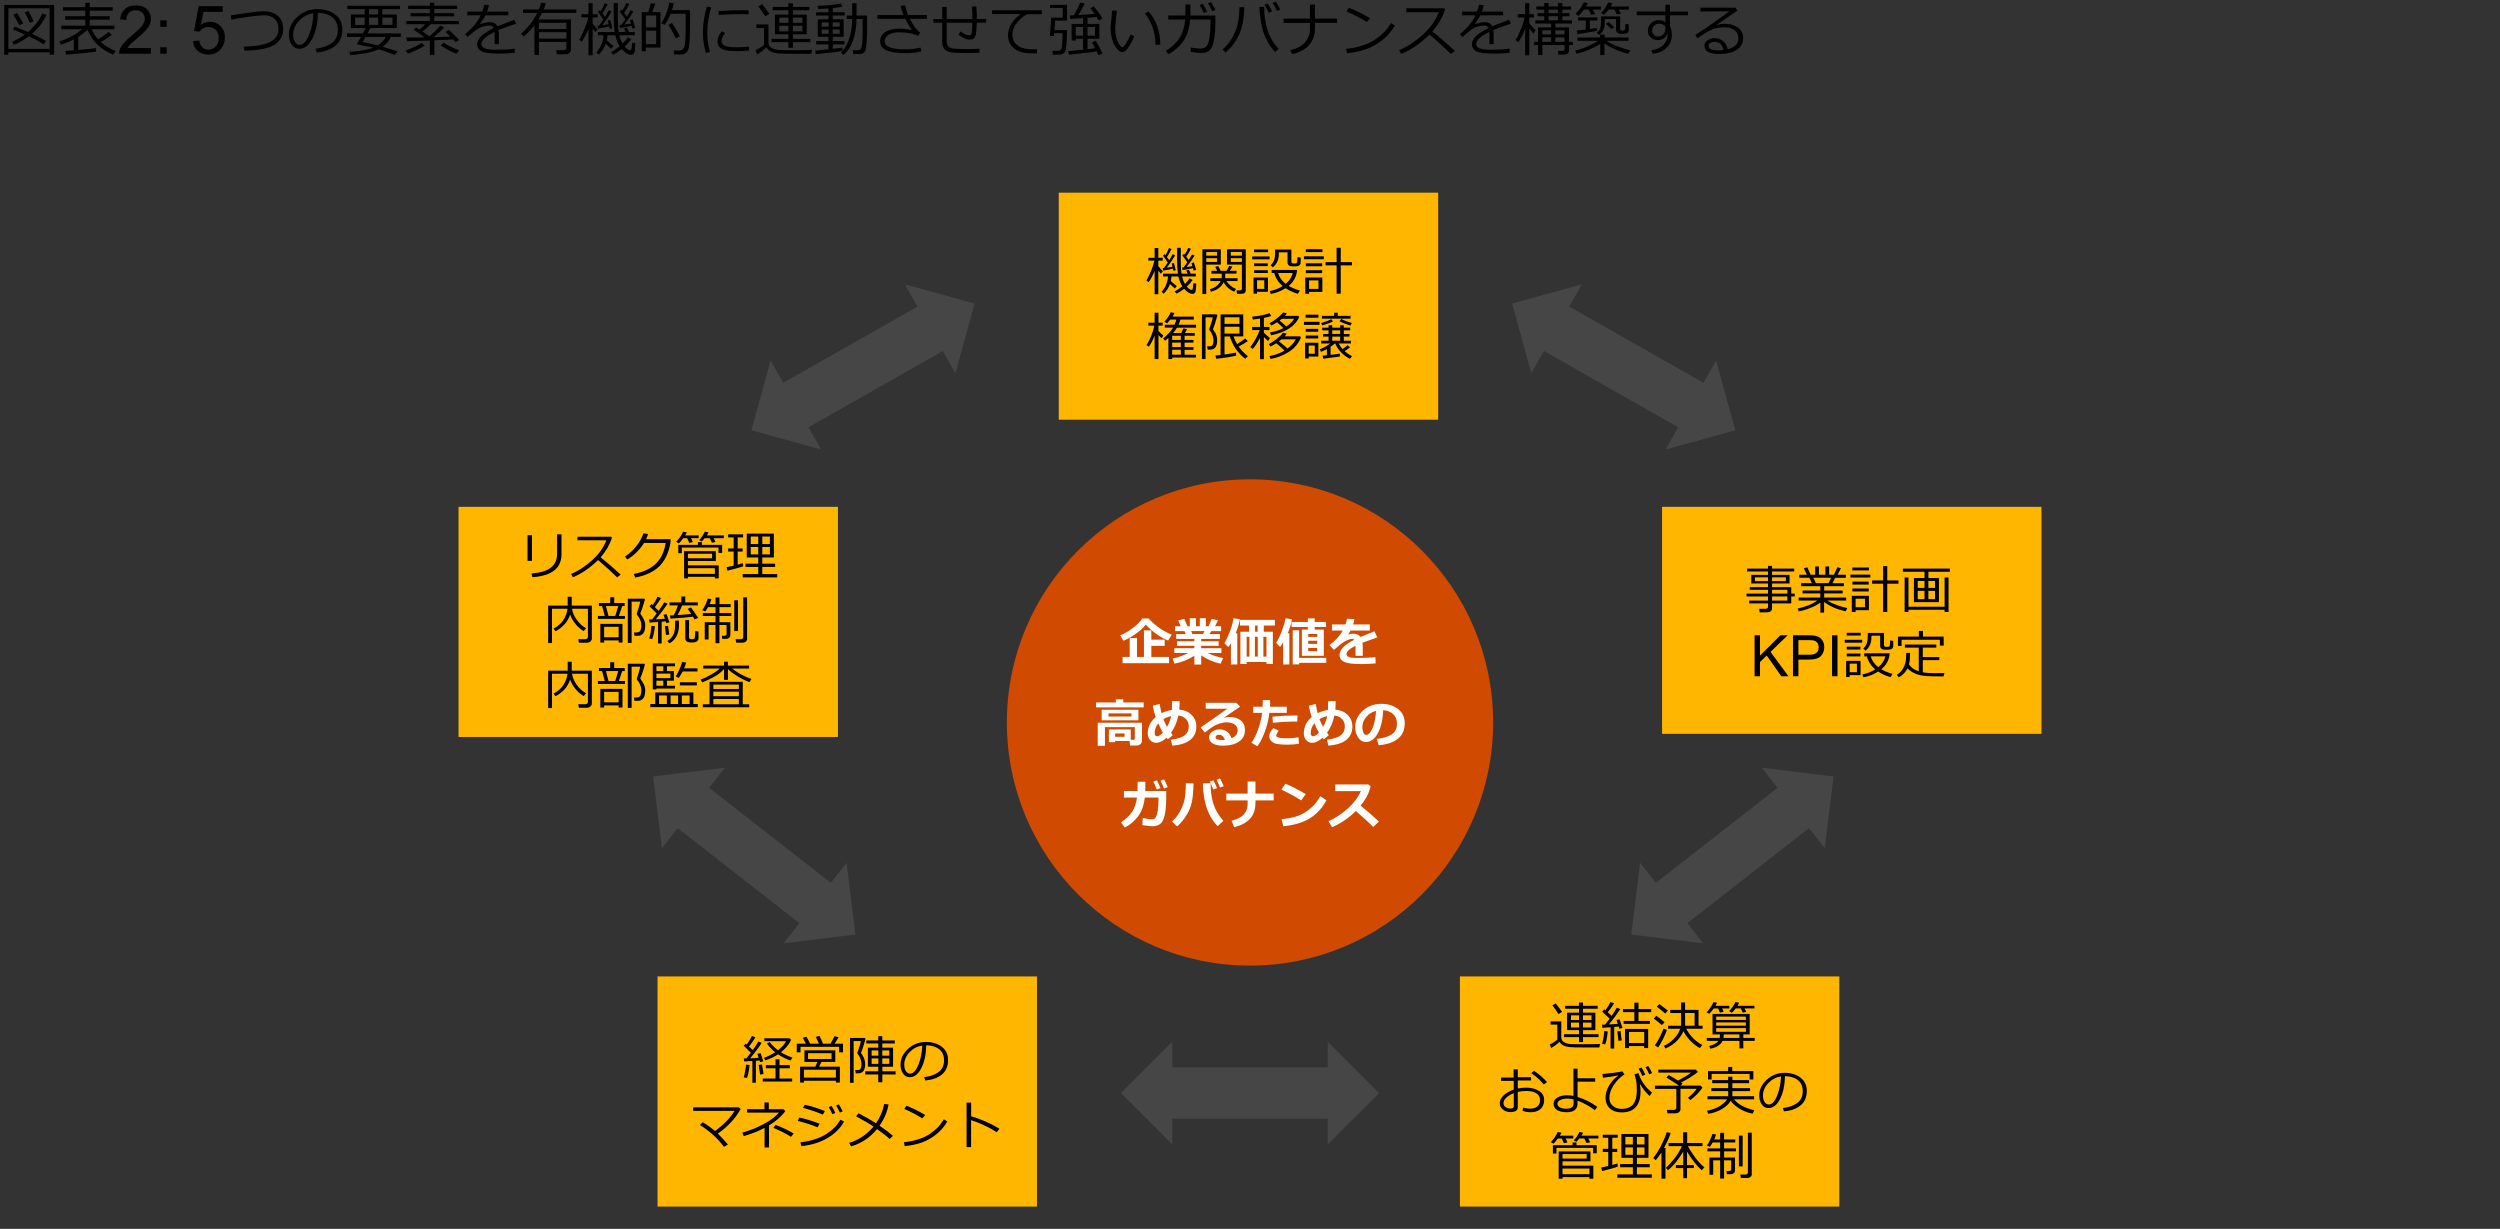 <?xml version="1.0" encoding="UTF-8"?><svg id="_レイヤー_5" xmlns="http://www.w3.org/2000/svg" viewBox="0 0 769 377.99"><rect x="0" y="0" width="769" height="377.99" fill="#333333" stroke="none"/><defs><style>.cls-1{fill:#fff;}.cls-2{fill:#ffb600;}.cls-3{fill:#d04a02;}.cls-4{fill:#464646;fill-rule:evenodd;}</style></defs><rect class="cls-2" x="141.04" y="155.9" width="116.71" height="70.79"/><rect class="cls-2" x="511.25" y="155.9" width="116.71" height="69.83"/><rect class="cls-2" x="202.26" y="300.35" width="116.71" height="70.79"/><rect class="cls-2" x="449.07" y="300.35" width="116.71" height="70.79"/><rect class="cls-2" x="325.67" y="59.27" width="116.71" height="69.83"/><circle class="cls-3" cx="384.5" cy="222.23" r="74.79"/><polygon class="cls-4" points="344.8 336.22 360.58 320.44 360.58 328.33 408.42 328.33 408.42 320.44 424.2 336.22 408.42 352.01 408.42 344.11 360.58 344.11 360.58 352.01 344.8 336.22"/><polygon class="cls-4" points="200.91 238.85 222.99 236.14 218.15 242.34 255.57 271.57 260.41 265.38 263.13 287.46 241.04 290.17 245.89 283.97 208.46 254.73 203.62 260.93 200.91 238.85"/><polygon class="cls-4" points="231.13 132.36 237.04 110.91 240.93 117.75 282.22 94.3 278.34 87.46 299.79 93.37 293.88 114.81 289.99 107.97 248.7 131.43 252.58 138.27 231.13 132.36"/><polygon class="cls-4" points="564.01 238.85 541.93 236.14 546.77 242.34 509.34 271.57 504.5 265.38 501.79 287.46 523.87 290.17 519.03 283.97 556.45 254.73 561.29 260.93 564.01 238.85"/><polygon class="cls-4" points="533.78 132.36 527.87 110.91 523.99 117.75 482.69 94.3 486.58 87.46 465.13 93.37 471.04 114.81 474.92 107.97 516.22 131.43 512.33 138.27 533.78 132.36"/><path d="m15.28,16.07H2.58v.76h-1.28V1.52h15.35v15.3h-1.35v-.76Zm-12.71-1.03h12.71V2.55H2.58v12.49Zm10.85-1.38c-1-.71-2.52-1.54-4.55-2.5-1.5,1.13-3.03,2-4.6,2.62l-.54-.94c1.37-.56,2.67-1.3,3.93-2.23-1.39-.62-2.61-1.12-3.66-1.51l.51-.91c.94.31,2.3.87,4.1,1.67,2.02-1.73,3.49-3.63,4.43-5.71l1.27.42c-1,2.17-2.5,4.11-4.48,5.84,2.13.98,3.58,1.73,4.33,2.22l-.73,1.05Zm-7.44-5.89c-.77-1.45-1.39-2.51-1.85-3.2l1.12-.53c.35.52.98,1.57,1.91,3.17l-1.18.55Zm3.16-.76c-.17-.49-.67-1.55-1.51-3.19l1.18-.4c.59,1.1,1.09,2.15,1.5,3.16l-1.17.44Z"/><path d="m20.34,16.82l-.22-1.15c.61-.04,1.46-.1,2.57-.18v-3.39c-1.29.67-2.61,1.22-3.96,1.64l-.47-.95c2.74-.91,5.07-2.18,6.99-3.79h-6.38v-1.1h7.36v-1.85h-6.19v-1.06h6.19v-1.71h-6.86v-1.07h6.86V.87h1.38v1.34h7.07v1.07h-7.07v1.71h6.15v1.06h-6.15v1.85h7.57v1.1h-7c.54,1.2,1.21,2.23,2,3.11,1.48-.9,2.54-1.66,3.2-2.29l1.03.89c-.85.69-1.98,1.43-3.4,2.23,1.28,1.15,2.82,2.08,4.61,2.78l-.84,1.06c-3.79-1.54-6.4-4.07-7.86-7.58-.76.7-1.7,1.4-2.83,2.1v4.06c2.6-.23,4.42-.42,5.45-.57v1.11c-.43.11-3.49.42-9.18.91Z"/><path d="m46.42,14.77v1.75h-9.79c-.01-.44.06-.86.21-1.26.25-.67.65-1.32,1.2-1.97.55-.65,1.34-1.4,2.38-2.24,1.61-1.32,2.7-2.37,3.27-3.14.57-.77.85-1.5.85-2.19,0-.72-.26-1.33-.77-1.82-.52-.5-1.19-.74-2.02-.74-.88,0-1.58.26-2.1.79-.53.53-.79,1.25-.8,2.18l-1.87-.19c.13-1.39.61-2.46,1.45-3.19.83-.73,1.96-1.1,3.37-1.1s2.55.39,3.38,1.18c.83.79,1.24,1.77,1.24,2.93,0,.59-.12,1.18-.36,1.75-.24.57-.64,1.18-1.21,1.81s-1.5,1.5-2.8,2.61c-1.09.92-1.79,1.54-2.1,1.86-.31.33-.57.66-.77.99h7.27Z"/><path d="m49.3,8.24v-1.98h1.98v1.98h-1.98Zm0,8.29v-1.98h1.98v1.98h-1.98Z"/><path d="m59.37,12.64l1.91-.16c.14.93.47,1.63.98,2.1.52.47,1.14.7,1.87.7.88,0,1.62-.33,2.22-.99s.91-1.54.91-2.63-.29-1.86-.87-2.46c-.58-.6-1.35-.9-2.29-.9-.59,0-1.12.13-1.59.4-.47.27-.84.61-1.11,1.04l-1.71-.22,1.43-7.61h7.37v1.74h-5.91l-.8,3.98c.89-.62,1.82-.93,2.8-.93,1.29,0,2.38.45,3.27,1.34.89.9,1.33,2.05,1.33,3.46s-.39,2.5-1.17,3.48c-.95,1.2-2.25,1.8-3.89,1.8-1.35,0-2.45-.38-3.3-1.13-.85-.75-1.34-1.75-1.46-3Z"/><path d="m75.18,15.6l-.22-1.24c3.87-.11,6.62-.61,8.25-1.52s2.46-2.21,2.46-3.91c0-1.32-.4-2.36-1.2-3.11s-1.88-1.12-3.25-1.13c-.88,0-2.33.14-4.35.41s-3.92.59-5.7.94l-.19-1.3c5.21-.84,8.58-1.26,10.09-1.26,1.89,0,3.36.48,4.43,1.42s1.6,2.27,1.6,3.99c0,2.1-.87,3.71-2.62,4.84s-4.85,1.75-9.31,1.87Z"/><path d="m97.41,16.16l-.34-1.19c1.89-.17,3.5-.72,4.84-1.64s2.01-2.31,2.01-4.15c0-1.64-.54-2.91-1.62-3.81s-2.59-1.37-4.52-1.42c-.06,3.15-.63,5.78-1.7,7.89s-2.4,3.16-4.01,3.16c-1,0-1.78-.42-2.35-1.27s-.86-1.88-.86-3.1c0-2.01.87-3.82,2.6-5.42s3.79-2.4,6.16-2.4c2.23,0,4.07.56,5.52,1.67s2.17,2.64,2.17,4.57c0,2.2-.73,3.89-2.19,5.05s-3.36,1.85-5.71,2.04Zm-1.02-12.09c-1.7.26-3.16,1.03-4.38,2.31s-1.84,2.73-1.84,4.34c0,.86.18,1.58.54,2.18s.86.89,1.49.89c1.1,0,2.05-1.02,2.87-3.07s1.26-4.26,1.33-6.64Z"/><path d="m112.18,4.46v-1.65h-5.33v-1.03h16.22v1.03h-5.45v1.65h4.44v4.15h-8.15c-.14.3-.43.86-.88,1.67h10.26v1.09h-3.05c-.59,1.19-1.44,2.2-2.57,3.02,1.85.51,3.38.99,4.61,1.45l-.81,1.05c-1.42-.56-3.1-1.14-5.02-1.73-.91.46-2.25.86-4.02,1.2s-3.33.54-4.69.62l-.26-1.05c1.61-.06,3.1-.23,4.47-.51s2.34-.52,2.92-.73c-.26-.08-.49-.14-.67-.18l-3.18-.59c-.62-.12-.95-.19-1-.21s-.08-.06-.11-.12-.04-.13-.04-.21c0-.05.01-.09.04-.12.34-.5.72-1.13,1.15-1.89h-4.32v-1.09h4.91c.31-.6.58-1.15.82-1.67h-4.54v-4.15h4.25Zm0,3.2v-2.24h-2.94v2.24h2.94Zm4.06,6.31c.94-.57,1.76-1.44,2.44-2.6h-6.25c-.38.67-.69,1.19-.92,1.56.82.17,2.4.52,4.74,1.05Zm-2.73-11.16v1.65h2.8v-1.65h-2.8Zm0,2.61v2.24h2.8v-2.24h-2.8Zm7.21,0h-3.1v2.24h3.1v-2.24Z"/><path d="m125.37,16.51l-.61-.96c.74-.25,1.63-.62,2.65-1.1s1.78-.9,2.25-1.24l.99.81c-.54.39-1.39.85-2.53,1.38s-2.06.91-2.76,1.11Zm6.85.42v-4.46l-4.08.12-2.95.06-.2-1.1h.79c1.23,0,2.84-.02,4.82-.05-1.3-.97-2.42-1.75-3.35-2.32l.79-.75c.23.13.57.35,1.02.65.67-.58,1.26-1.12,1.75-1.63h-5.85v-.99h7.27v-1.43h-5.93v-.99h5.93v-1.3h-6.68v-.98h6.68v-.95h1.36v.95h7.03v.98h-7.03v1.3h6.12v.99h-6.12v1.43h7.58v.99h-8.68c-.59.6-1.43,1.34-2.52,2.24.78.53,1.49,1.02,2.13,1.48,1.22-1.01,2.33-2.11,3.32-3.3l1.25.57c-.96.99-2.05,1.99-3.26,2.99l3.09-.08,2.04-.08c-.64-.64-1.13-1.11-1.49-1.42l1.03-.63c.97.81,2.02,1.85,3.15,3.11l-1.08.62c-.15-.17-.4-.44-.75-.81-.95.07-2.88.16-5.79.25v4.52h-1.4Zm8.17-.42c-1.42-.47-3.03-1.32-4.83-2.54l.91-.8c1.42.91,3.01,1.67,4.75,2.29l-.83,1.05Z"/><path d="m153.44,13.57h-1.3v-2.88c0-.34,0-.63-.03-.87-2.7,1.35-4.04,2.58-4.04,3.68,0,.55.3.99.91,1.31s1.88.49,3.81.49c2.3,0,4.14-.11,5.51-.33l.09,1.27c-1.39.16-3.01.25-4.83.25-2.82,0-4.65-.25-5.51-.74s-1.28-1.2-1.28-2.11c0-.81.37-1.62,1.13-2.42s2.08-1.66,3.96-2.58c-.24-.53-.67-.79-1.29-.79-.7,0-1.46.13-2.27.38s-1.82.9-3.02,1.92l-1.46,1.23-.76-.9c2.14-1.66,3.74-3.59,4.8-5.77h-4.1v-1.14h4.58c.27-.7.48-1.4.62-2.11l1.46.12c-.15.67-.35,1.34-.6,1.99h6.53v1.14h-7c-.33.67-.9,1.56-1.71,2.67l.13.07c.23-.15.68-.29,1.35-.43s1.19-.21,1.56-.21c1.14,0,1.91.42,2.33,1.27l5.18-2,.58,1.19c-1.22.4-3.03,1.05-5.43,1.94.07.44.11.99.11,1.66v2.66Z"/><path d="m174.23,12.89h-8.45v4.03h-1.38V7.78c-1.06,1.41-2.17,2.55-3.32,3.43l-.81-.83c.89-.75,1.75-1.62,2.57-2.61s1.62-2.26,2.41-3.8h-4.37v-1.06h4.87c.32-.73.55-1.42.71-2.07l1.45.17c-.17.62-.4,1.26-.69,1.91h10.05v1.06h-10.56c-.35.7-.71,1.37-1.1,2h10v9.36c0,.36-.17.67-.5.95s-.71.41-1.12.41h-2.7l-.17-1.27h2.33c.5,0,.76-.22.76-.66v-1.87Zm0-3.96v-1.91h-8.45v1.91h8.45Zm-8.45,2.95h8.45v-1.98h-8.45v1.98Z"/><path d="m178.96,12.82l-.79-.61c.53-.86,1.08-1.98,1.64-3.38s.95-2.56,1.13-3.49h-2.09v-.97h2.16V.98h1.28v3.4h1.53v.97h-1.53v1.92c.59.72,1.11,1.32,1.58,1.78l-.72.81-.86-1.05v8.18h-1.28v-8.09c-.56,1.42-1.24,2.73-2.06,3.93Zm5.18,4l-.71-.69c.58-.57,1.08-1.33,1.5-2.29s.66-1.95.72-2.99h-1.73v-.99h5.16c-.21-1.31-.31-2.97-.31-4.97,0-.29,0-.83.02-1.63V.92h1.28l-.02,4.1c0,2.2.09,3.81.26,4.83h2.13l-.48-1.06.92-.27.61,1.34h1.79v.99h-4.76c.25,1.01.58,1.87.99,2.58.76-.77,1.31-1.43,1.64-1.98l1.03.61c-.59.82-1.26,1.58-2.02,2.29.69.76,1.22,1.13,1.62,1.13.18,0,.32-.1.41-.3s.18-.88.26-2.04l.99.17c-.06,1.54-.17,2.51-.32,2.93s-.5.62-1.02.62c-.84,0-1.79-.58-2.85-1.74-.86.69-1.74,1.25-2.65,1.68l-.64-.76c1.02-.56,1.9-1.16,2.65-1.78-.61-.94-1.06-2.08-1.35-3.41h-2.4c-.03.51-.1,1.03-.22,1.55.71.7,1.4,1.28,2.07,1.76l-.68.88c-.39-.33-.96-.85-1.7-1.56-.48,1.34-1.21,2.46-2.2,3.35Zm-.17-8.02l-.16-.88.47-.04c.35-.45.79-1.08,1.31-1.89-.66-.99-1.22-1.76-1.67-2.31l.62-.58.27.38c.32-.52.72-1.34,1.2-2.46l.89.3c-.45.92-.98,1.86-1.6,2.82l.79,1.06c.54-.88.95-1.57,1.21-2.08l.84.36c-.52.98-1.47,2.41-2.86,4.29.58-.08,1.23-.18,1.94-.31l-.28-1.12.77-.18c.28.98.49,1.82.62,2.52l-.77.2c-.02-.12-.08-.37-.18-.74-.89.22-2.03.44-3.43.66Zm6.74-.2l-.17-.83.49-.06c.36-.44.79-1.05,1.3-1.82-.29-.43-.87-1.21-1.73-2.36l.64-.59.21.3c.51-.82.91-1.6,1.2-2.34l.92.35c-.37.8-.9,1.7-1.6,2.71l.85,1.17c.48-.76.86-1.41,1.13-1.93l.88.39c-.76,1.24-1.67,2.56-2.74,3.98.84-.12,1.51-.22,2-.32l-.33-1.05.81-.26c.33.91.6,1.78.81,2.61l-.86.25c-.04-.16-.11-.44-.23-.85-.9.22-2.1.44-3.59.65Z"/><path d="m198.68,14.61v1.15h-1.29V3.74h2.03l.78-2.77,1.4.18-.96,2.59h2.51v10.87h-4.47Zm3.17-9.86h-3.17v3.66h3.17v-3.66Zm-3.17,4.67v4.15h3.17v-4.15h-3.17Zm8.67,7.34l-.15-1.23c.9.01,1.54.01,1.9,0s.67-.11.91-.31.43-.5.55-.9.21-1.2.27-2.37.09-2.75.09-4.71c0-.9,0-1.9-.02-3.02h-4.6c-.5,1.26-1.11,2.41-1.85,3.45l-1.01-.55c1.2-1.84,2.02-3.94,2.46-6.31l1.37.18c-.12.63-.32,1.34-.58,2.13h5.54l.02,3.6c0,1.66-.02,3.11-.06,4.33-.05,1.55-.15,2.7-.28,3.43-.09.5-.23.9-.43,1.22s-.42.55-.68.72-.55.27-.88.31c-.11.01-.97.02-2.58.04Zm.51-4.99c-.83-1.75-1.59-3.13-2.28-4.15l1.12-.55c.92,1.31,1.72,2.69,2.42,4.13l-1.27.57Z"/><path d="m218.38,15.98l-1.26.29c-.6-1.93-.91-4.02-.91-6.28,0-2.46.4-5.12,1.21-7.96l1.35.24c-.81,2.67-1.21,5.26-1.21,7.8,0,2.08.27,4.05.82,5.92Zm12.01-.43c-1.22.13-2.42.19-3.59.19-1.63,0-2.85-.1-3.65-.29s-1.42-.51-1.83-.94-.62-1-.62-1.7c0-1.01.44-2.07,1.32-3.19l1.02.54c-.72.79-1.08,1.65-1.08,2.57,0,.46.19.83.58,1.11s.91.47,1.56.56,1.58.14,2.78.14,2.39-.07,3.52-.21v1.22Zm-.11-11.18c-.93-.02-1.81-.03-2.64-.03-1.21,0-3.41.08-6.58.25,0-.26-.02-.66-.05-1.19,3.02-.18,5.47-.26,7.36-.26.94,0,1.56,0,1.87.03v.08c0,.27.01.64.04,1.12Z"/><path d="m249.56,16.55h-1.1s-3.22,0-3.22,0l-3.79-.03c-1.03-.02-1.72-.05-2.08-.09s-.81-.11-1.37-.22c-1.15-.39-1.9-.94-2.24-1.63-.78.76-1.74,1.49-2.88,2.17l-.51-1.23c.34-.15.81-.41,1.4-.79s1-.68,1.23-.9v-5.19h-2.34v-1.11h3.71v5.55c0,.42.12.79.35,1.1s.59.57,1.08.79,1.08.35,1.77.4,2.19.07,4.48.07c2.85,0,4.77-.03,5.76-.1l-.25,1.21Zm-14.17-11.53c-.52-.93-1.22-1.94-2.12-3.03l1.18-.69c.52.64,1.25,1.62,2.19,2.94l-1.25.79Zm1.91,7.95v-1.01h5.2v-1.42h-4.13v-6.04h4.13v-1.36h-4.79v-1.01h4.79v-1.12h1.4v1.12h5.06v1.01h-5.06v1.36h4.27v6.04h-4.27v1.42h5.36v1.01h-5.36v1.74h-1.4v-1.74h-5.2Zm2.43-5.93h2.79v-1.62h-2.79v1.62Zm2.79.9h-2.79v1.69h2.79v-1.69Zm1.36-.9h2.94v-1.62h-2.94v1.62Zm2.94.9h-2.94v1.69h2.94v-1.69Z"/><path d="m250.97,16.67l-.26-1.1c.75-.05,2.13-.18,4.13-.4v-1.51h-3.78v-1.01h3.78v-1.33h-3.3v-5.38h3.3v-1.17h-3.8v-.99h3.8v-1.18c-1.25.1-2.26.15-3.04.15h-.15l-.15-.96c2.85-.07,5.24-.31,7.16-.71l.46.99c-.65.13-1.63.27-2.95.4v1.3h3.66v.99h-3.66v1.17h3.34v5.38h-3.34v1.33h3.58v1.01h-3.58v1.36c1.54-.17,2.53-.29,2.99-.37v.98c-.94.27-3.67.61-8.18,1.03Zm3.91-9.78h-2.15v1.32h2.15v-1.32Zm0,2.19h-2.15v1.32h2.15v-1.32Zm3.41-2.19h-2.16v1.32h2.16v-1.32Zm0,2.19h-2.16v1.32h2.16v-1.32Zm4.17,7.58l-.14-1.2h1.39c.45,0,.78-.1.99-.31s.37-.74.49-1.6.17-2.28.17-4.26l-.02-3.45h-1.86c-.04,2.5-.4,4.69-1.08,6.57s-1.64,3.38-2.88,4.48l-.86-.71c.98-.88,1.8-2.22,2.46-3.99s.99-3.89,1.01-6.34h-1.67v-1.06h1.67V.99h1.35v3.79h3.23v4.84c-.02,1.35-.08,2.55-.16,3.58s-.19,1.75-.3,2.14c-.06.21-.16.4-.29.57s-.29.31-.49.44-.4.2-.63.25c-.15.03-.95.05-2.38.05Z"/><path d="m283.42,15.8c-1.37.37-3.03.55-4.98.55-5.15,0-7.72-1.2-7.72-3.59,0-1.24.53-2.21,1.6-2.9s2.41-1.04,4.03-1.04c1.34,0,2.71.13,4.09.38-.54-.76-1.2-1.9-1.99-3.42h-8.58v-1.15h8.03c-.36-.88-.65-1.82-.89-2.82l1.37-.2c.26,1.14.57,2.15.93,3.02h5.8v1.15h-5.26c1.09,2.1,2.16,3.52,3.2,4.25l-.64,1.04c-1.39-.76-3.39-1.13-5.99-1.13-1.22,0-2.24.24-3.06.73s-1.23,1.17-1.23,2.05c0,1.64,2.12,2.46,6.35,2.46,1.61,0,3.17-.18,4.67-.55l.26,1.19Z"/><path d="m301.29,16.23c-1.44.06-2.88.09-4.31.09-2.1,0-3.58-.07-4.44-.21s-1.53-.47-2-.98-.72-1.31-.72-2.39v-5.75h-2.73v-1.15h2.73v-3.68h1.39v3.68h7.9c0-1.48-.05-2.75-.16-3.8l1.36-.11c.11,1.07.17,2.27.17,3.6v.3h2.84v1.15h-2.86c-.03.92-.09,1.86-.17,2.82s-.3,1.6-.64,1.92-.8.48-1.38.48c-.88,0-2.01-.5-3.4-1.5l.52-1.02c1.18.79,2.08,1.19,2.71,1.19.41,0,.67-.25.78-.74s.18-1.54.22-3.13h-7.89v5.73c0,.73.17,1.26.5,1.59s.87.54,1.61.63,2.14.14,4.18.14c1.51,0,2.77-.05,3.79-.14v1.29Z"/><path d="m320.46,4.37h-4.4c-1.07.46-2.12,1.29-3.13,2.51s-1.52,2.48-1.52,3.79c0,1.01.27,1.86.81,2.54s1.26,1.17,2.16,1.49,2.1.47,3.59.47c.34,0,.69,0,1.05-.03l-.09,1.3h-.04c-1.08,0-1.98-.02-2.69-.06s-1.46-.18-2.26-.43-1.49-.63-2.1-1.14-1.05-1.1-1.35-1.77-.44-1.42-.44-2.27c0-1.18.36-2.35,1.08-3.5s1.67-2.14,2.84-2.94h-8.81v-1.17h15.3v1.2Z"/><path d="m324.55,6.34l-.22,2.93h3.87c0,1.71-.05,3.13-.15,4.27s-.23,1.89-.38,2.25-.47.65-.96.83-1.43.26-2.84.22l-.2-1.21h1.6c.37,0,.66-.07.88-.22s.36-.36.42-.62.12-.83.18-1.71.09-1.84.09-2.88h-2.59l-.05.88h-1.25l.39-5.65h3.56v-2.99h-3.91v-.94h5.23v4.84h-3.66Zm4.25,10.49l-.24-1.1c1.15-.08,2.68-.22,4.59-.42v-3.38h-2.24v.53h-1.28v-5.09h3.52v-1.78l-3.98.25-.13-1.1c.33,0,.75-.02,1.27-.04.9-1.54,1.56-2.85,1.97-3.92l1.38.31c-.73,1.47-1.38,2.65-1.96,3.54,1.86-.11,3.52-.23,4.97-.37-.49-.71-.92-1.28-1.31-1.71l1.1-.55c1.04,1.17,1.92,2.41,2.65,3.71l-1.21.57c-.17-.33-.37-.69-.6-1.05-.64.08-1.56.17-2.78.26v1.87h3.63v4.56h-3.63v3.23c.87-.1,1.65-.21,2.34-.32-.24-.47-.57-1.08-.98-1.81l1.18-.47c.96,1.63,1.65,2.94,2.07,3.95l-1.3.44c-.13-.34-.3-.73-.51-1.17-1.28.23-2.53.42-3.74.54l-4.76.51Zm4.35-8.52h-2.24v2.68h2.24v-2.68Zm3.66,0h-2.29v2.68h2.29v-2.68Z"/><path d="m348.88,11.16c-.2.56-.51,1.24-.94,2.04s-.87,1.47-1.32,2.01-.91.8-1.39.8c-.29,0-.55-.07-.78-.21s-.53-.41-.9-.82-.71-.96-1.02-1.67-.54-1.45-.68-2.22-.22-1.53-.22-2.26c0-.66.07-1.58.2-2.79.14-1.26.22-2.18.23-2.76h1.48c-.02.53-.12,1.45-.28,2.76-.15,1.17-.22,2.1-.22,2.78,0,1.02.11,1.94.32,2.75s.52,1.51.93,2.1.71.88.89.88c.3,0,.71-.42,1.23-1.25s.98-1.74,1.39-2.7l1.08.56Zm8.04,2.58l-1.48.04v-.16c0-1.73-.28-3.42-.84-5.06s-1.37-3.11-2.41-4.39l1.08-.69c2.39,2.74,3.61,6.16,3.65,10.26Z"/><path d="m366.16,1.39v3.38h7.7v.64c0,2.03-.03,3.41-.09,4.14s-.15,1.5-.27,2.3-.28,1.5-.5,2.08-.46,1.04-.74,1.36-.63.56-1.06.73-1.03.25-1.8.25c-.84,0-1.89-.11-3.16-.34l.04-1.32c1.05.22,2.03.33,2.93.33.4,0,.8-.06,1.18-.19s.72-.44,1.01-.94.52-1.36.69-2.58.26-2.59.26-4.11v-1.12h-6.29c-.18,2.68-.86,4.87-2.04,6.59s-2.73,3.08-4.65,4.09l-.74-1.05c1.84-1.12,3.24-2.44,4.21-3.97s1.54-3.41,1.73-5.66h-5.2v-1.24h5.26V1.39h1.55Zm5.14,2.2l-1,.45c-.42-.94-.84-1.76-1.28-2.47l.96-.43c.5.77.94,1.58,1.33,2.45Zm2.56-.54l-1,.41c-.38-.88-.8-1.69-1.27-2.43l.92-.43c.46.71.91,1.53,1.34,2.44Z"/><path d="m382.76,2.21c-.09,3.45-.62,6.26-1.61,8.42s-2.38,4-4.19,5.53l-.88-.95c.67-.6,1.27-1.22,1.78-1.85s.96-1.31,1.34-2.04.73-1.48,1.03-2.25.55-1.73.72-2.87.28-2.47.32-3.98h1.49Zm10.58,12.8l-1.13.99c-.98-1.01-1.87-2.31-2.67-3.9s-1.35-3.37-1.66-5.33-.47-3.52-.47-4.66h1.46v.14c0,2.52.35,4.88,1.05,7.07s1.84,4.09,3.41,5.69Zm-2.06-11.52l-1.01.46c-.43-.97-.85-1.8-1.27-2.47l.95-.43c.52.81.97,1.62,1.34,2.44Zm2.5-.54l-1,.41c-.38-.88-.8-1.69-1.27-2.43l.92-.44c.45.7.9,1.51,1.35,2.45Z"/><path d="m404.5,8.52c0,4.31-2.34,7.02-7.02,8.15l-.59-1.22c2.12-.52,3.65-1.35,4.61-2.51s1.44-2.43,1.44-3.81v-2.08h-8.1v-1.32h8.1V1.42h1.56v4.3h6.77v1.32h-6.77v1.48Z"/><path d="m429.07,7.85c-.98,1.72-2.26,3.2-3.83,4.45s-3.2,2.18-4.9,2.79-3.69,1.04-5.99,1.29l-.31-1.35c1.91-.19,3.62-.54,5.13-1.05s2.79-1.12,3.84-1.84,1.94-1.43,2.66-2.14,1.45-1.68,2.19-2.91l1.21.76Zm-7.66-2.23l-.99,1.15c-2.09-1.29-4.18-2.38-6.26-3.26l.76-1.1c2.19.82,4.36,1.89,6.5,3.21Z"/><path d="m447.54,15.66l-1.25.97c-1.61-1.65-3.8-3.65-6.58-5.99-2.91,2.8-5.81,4.78-8.69,5.92l-.67-1.12c2.41-.98,4.82-2.54,7.21-4.68s4.07-4.47,5.03-7h-10.03v-1.22h11.61l.36.33c-.82,2.48-2.14,4.75-3.95,6.8,1.79,1.4,4.11,3.4,6.95,5.99Z"/><path d="m459.44,13.57h-1.3v-2.88c0-.34,0-.63-.03-.87-2.7,1.35-4.04,2.58-4.04,3.68,0,.55.3.99.91,1.31s1.88.49,3.81.49c2.3,0,4.14-.11,5.51-.33l.09,1.27c-1.39.16-3.01.25-4.83.25-2.82,0-4.65-.25-5.51-.74s-1.28-1.2-1.28-2.11c0-.81.37-1.62,1.13-2.42s2.08-1.66,3.96-2.58c-.24-.53-.67-.79-1.29-.79-.7,0-1.46.13-2.27.38s-1.82.9-3.02,1.92l-1.46,1.23-.76-.9c2.14-1.66,3.74-3.59,4.8-5.77h-4.1v-1.14h4.58c.27-.7.48-1.4.62-2.11l1.46.12c-.15.67-.35,1.34-.6,1.99h6.53v1.14h-7c-.33.67-.9,1.56-1.71,2.67l.13.07c.23-.15.68-.29,1.35-.43s1.19-.21,1.56-.21c1.14,0,1.91.42,2.33,1.27l5.18-2,.58,1.19c-1.22.4-3.03,1.05-5.43,1.94.07.44.11.99.11,1.66v2.66Z"/><path d="m469.02,9.05c-.53,1.51-1.2,2.82-2,3.95l-.84-.66c.52-.77,1.06-1.87,1.63-3.3s.95-2.65,1.14-3.64h-2.07v-1.05h2.26V.99h1.27v3.36h1.43v1.05h-1.43v1.74c.81,1.03,1.45,1.74,1.93,2.14l-.62,1.06c-.43-.44-.87-.95-1.31-1.53v8.18h-1.27v-8.24l-.11.3Zm2.87,4.82v-.99h1.2v-4.46h4.03v-1.19h-4.85v-.96h2.74v-1.27h-2.06v-.94h2.06v-1.1h-2.44v-.98h2.44V.92h1.34v1.06h2.87V.92h1.35v1.06h2.7v.98h-2.7v1.1h2.2v.94h-2.2v1.27h2.95v.96h-5.09v1.19h4.19v4.46h1.17v.99h-1.17v1.71c0,.35-.14.64-.42.87s-.61.34-.99.34h-1.85l-.15-1.16h1.42c.43,0,.64-.19.64-.56v-1.2h-6.83v3.02h-1.33v-3.02h-1.2Zm5.23-4.54h-2.7v1.25h2.7v-1.25Zm-2.7,3.54h2.7v-1.38h-2.7v1.38Zm1.92-9.91v1.1h2.87v-1.1h-2.87Zm0,3.3h2.87v-1.27h-2.87v1.27Zm4.9,4.32v-1.25h-2.83v1.25h2.83Zm-2.83,2.29h2.83v-1.38h-2.83v1.38Z"/><path d="m484.95,16.53l-.42-.98c1.37-.33,2.69-.78,3.95-1.34s2.29-1.11,3.07-1.65h-6.33v-1.03h6.98v-.89h1.38v.89h7.36v1.03h-6.75c1,.65,2.16,1.24,3.49,1.76s2.61.9,3.84,1.14l-.66,1.08c-1.25-.27-2.55-.7-3.88-1.28s-2.48-1.21-3.45-1.87v3.54h-1.3v-3.45c-.84.59-2.03,1.2-3.55,1.83s-2.76,1.03-3.71,1.21Zm2.26-13.57c-.63.88-1.2,1.52-1.69,1.91l-.9-.61c1.17-1.12,2.02-2.31,2.56-3.54l1.27.24c-.19.36-.39.71-.6,1.05h4.6v.95h-2.46l.64,1.33-1.23.29-.71-1.62h-1.47Zm-1.99,7.53l-.25-1.07c.82-.07,1.76-.18,2.81-.32v-2.8h-2.36v-.95h5.93v.95h-2.29v2.62c.71-.11,1.42-.22,2.13-.34l.07.91c-.54.15-2.55.49-6.04,1.01Zm11.9-4.63h-3.47v.88c0,.96-.13,1.75-.4,2.36s-.71,1.16-1.34,1.63l-.76-.64c.47-.38.81-.81,1.01-1.28s.3-1.07.3-1.78v-1.99h5.9v3.88c0,.35.26.52.77.52.05,0,.15-.02.3-.05s.26-.08.33-.16.12-.16.13-.25.04-.33.06-.71.04-.69.04-.94l1.01.15v1.8c0,.35-.12.62-.37.82s-.79.3-1.65.3c-.48,0-.83-.04-1.05-.11s-.41-.2-.58-.38-.25-.4-.25-.64v-3.4Zm-2.33-2.9c-.41.55-.87,1.09-1.38,1.62l-.94-.57c.91-.95,1.65-2.04,2.24-3.29l1.27.26c-.15.35-.33.69-.54,1.03h5.64v.95h-3.15l.67,1.23-1.25.25-.76-1.49h-1.81Zm.84,5.99c-.36-.41-.91-.96-1.65-1.63l.84-.53c.59.5,1.15,1.03,1.71,1.59l-.9.57Z"/><path d="m519.22,4.71h-5.54v3.38c.39.68.58,1.61.58,2.79,0,1.55-.58,2.85-1.72,3.9s-2.55,1.63-4.22,1.74l-.36-1.1c1.41-.1,2.59-.58,3.55-1.45s1.44-1.94,1.44-3.23c0-.22-.01-.41-.04-.59-.15.68-.49,1.21-1.03,1.6s-1.19.58-1.94.58c-.86,0-1.58-.27-2.17-.81s-.89-1.22-.89-2.04c0-.94.33-1.73,1-2.36s1.48-.94,2.45-.94c.73,0,1.37.21,1.94.64v-2.12h-8.81v-1.15h8.81V1.46h1.42v2.1h5.54v1.15Zm-6.94,3.57c-.33-.66-1.03-.99-2.09-.99-.52,0-.97.22-1.38.64s-.6.89-.6,1.42c0,.57.16,1.03.47,1.37s.75.52,1.29.52c.69,0,1.24-.23,1.66-.68s.63-1.04.65-1.78v-.5Z"/><path d="m531.43,15.16c2.2-.53,3.3-1.66,3.3-3.39,0-1.07-.4-1.9-1.21-2.49s-1.89-.88-3.23-.88c-.93,0-1.83.12-2.71.35s-1.9.71-3.04,1.43-1.94,1.27-2.4,1.65l-.65-1.08c3.57-2.3,7.05-4.73,10.46-7.27l-8.89.04v-1.17h10.73l.62.9-6.2,4.29.07.11c.71-.22,1.43-.33,2.14-.33,1.68,0,3.06.39,4.14,1.16s1.62,1.84,1.62,3.21c0,1.6-.66,2.82-1.99,3.66s-3.1,1.26-5.33,1.26c-3.06,0-4.59-.84-4.59-2.52,0-.66.32-1.22.95-1.67s1.33-.68,2.08-.68c1.06,0,1.97.3,2.72.89s1.22,1.44,1.41,2.53Zm-1.29.23c-.34-1.68-1.25-2.52-2.74-2.52-.47,0-.9.12-1.28.35s-.57.54-.57.93c0,.9,1.04,1.34,3.11,1.34.45,0,.94-.04,1.48-.11Z"/><path d="m353.33,86.81l-.7-.54c.47-.76.96-1.76,1.46-3s.84-2.28,1.01-3.11h-1.86v-.86h1.92v-3.02h1.14v3.02h1.36v.86h-1.36v1.71c.52.64.99,1.17,1.41,1.59l-.64.72-.77-.94v7.27h-1.14v-7.2c-.5,1.27-1.1,2.43-1.83,3.49Zm4.6,3.55l-.63-.62c.52-.5.96-1.18,1.34-2.03.38-.85.59-1.73.64-2.66h-1.54v-.88h4.59c-.18-1.17-.27-2.64-.27-4.41,0-.25,0-.74.02-1.45v-2.09h1.14l-.02,3.65c0,1.95.08,3.39.23,4.3h1.89l-.43-.95.82-.24.54,1.19h1.59v.88h-4.23c.22.9.51,1.66.88,2.3.68-.69,1.16-1.27,1.46-1.76l.91.54c-.52.73-1.12,1.41-1.8,2.03.61.67,1.09,1.01,1.44,1.01.16,0,.28-.09.37-.27.08-.18.16-.78.23-1.81l.88.15c-.05,1.36-.15,2.23-.29,2.6-.14.37-.44.55-.91.55-.75,0-1.59-.52-2.53-1.55-.76.61-1.55,1.11-2.36,1.49l-.57-.67c.91-.5,1.69-1.03,2.36-1.59-.54-.84-.94-1.85-1.2-3.03h-2.13c-.03.45-.09.91-.2,1.38.63.62,1.24,1.14,1.84,1.56l-.6.78c-.35-.29-.85-.75-1.51-1.39-.43,1.19-1.08,2.18-1.95,2.98Zm-.15-7.13l-.14-.78.41-.04c.31-.4.7-.96,1.16-1.68-.59-.88-1.08-1.56-1.48-2.05l.55-.52.24.34c.29-.46.64-1.19,1.06-2.19l.79.27c-.4.82-.88,1.65-1.42,2.51l.7.95c.48-.78.84-1.4,1.08-1.85l.75.32c-.46.87-1.3,2.14-2.54,3.81.52-.07,1.09-.16,1.73-.27l-.25-.99.69-.16c.25.87.43,1.62.55,2.24l-.69.18c-.02-.11-.07-.33-.16-.66-.79.19-1.81.39-3.05.59Zm5.99-.18l-.15-.73.44-.05c.32-.39.7-.93,1.16-1.62-.26-.38-.77-1.08-1.54-2.09l.57-.52.19.27c.45-.73.81-1.42,1.06-2.08l.82.31c-.33.71-.8,1.51-1.42,2.41l.76,1.04c.43-.68.76-1.25,1.01-1.72l.78.34c-.67,1.1-1.48,2.28-2.44,3.54.75-.1,1.34-.2,1.78-.28l-.29-.94.72-.23c.3.81.54,1.59.72,2.32l-.77.23c-.03-.14-.1-.39-.2-.76-.8.2-1.87.39-3.2.58Z"/><path d="m371.05,81.39v9.07h-1.19v-13.79h5.66v4.72h-4.48Zm0-2.74h3.33v-1.16h-3.33v1.16Zm3.33.78h-3.33v1.14h3.33v-1.14Zm2.02,7.4c-.73,1.47-2.04,2.44-3.94,2.9l-.31-.78c.77-.19,1.45-.52,2.05-.97s1.02-.96,1.25-1.52h-3.16v-.88h3.51v-1.41h-3.16v-.87h1.78l-.61-1.23.95-.23.71,1.45h1.84l.79-1.5.99.24-.8,1.26h2.07v.87h-3.48v1.41h3.79v.88h-3.42c.75,1.11,1.73,1.93,2.95,2.44l-.55.83c-1.43-.58-2.51-1.55-3.24-2.9Zm5.51,3.54h-1.4l-.15-1.05h1.09c.14,0,.27-.05.38-.16.11-.1.17-.22.17-.35v-7.42h-4.57v-4.72h5.77v12.52c0,.79-.43,1.18-1.3,1.18Zm-3.33-11.72h3.43v-1.16h-3.43v1.16Zm3.43.78h-3.43v1.14h3.43v-1.14Z"/><path d="m385.16,79.77v-.88h5.37v.88h-5.37Zm1.5,9.97v.59h-1.08v-4.96h4.44v4.38h-3.36Zm-.91-12.16v-.85h4.32v.85h-4.32Zm.02,4.29v-.88h4.21v.88h-4.21Zm0,2.11v-.87h4.21v.87h-4.21Zm3.13,2.23h-2.23v2.64h2.23v-2.64Zm7.49,1.73c.9.54,2.05,1.02,3.46,1.43l-.61,1c-1.44-.41-2.71-.98-3.8-1.72-1.4.89-2.91,1.48-4.55,1.77l-.33-.88c1.55-.33,2.88-.85,3.98-1.55-1.32-1.12-2.18-2.46-2.58-4.01h-.8v-.95h7.82c-.14,1.98-1,3.62-2.59,4.91Zm-.36-10.32h-2.66v.41c0,1.81-.61,3.22-1.84,4.21l-.68-.66c.91-.82,1.37-1.99,1.37-3.51v-1.31h5.01v3.71c0,.34.17.53.51.57h.69c.17,0,.31-.04.41-.13.1-.09.16-.22.19-.4s.06-.65.09-1.43l.96.12v1.18c0,.38-.01.63-.05.75-.04.12-.11.24-.21.36-.1.11-.23.21-.37.27-.15.07-.37.12-.68.14-.31.03-.58.04-.81.04-.32,0-.62-.02-.92-.05-.3-.04-.54-.15-.72-.35-.18-.2-.27-.43-.27-.71v-3.2Zm-.56,9.68c1.19-.98,1.9-2.09,2.15-3.33h-4.48c.32,1.23,1.1,2.34,2.33,3.33Z"/><path d="m401.09,79.74v-.9h6.12v.9h-6.12Zm1.58,10.04v.57h-1.17v-4.99h5.26v4.42h-4.09Zm-1.01-12.24v-.88h5.12v.88h-5.12Zm.02,4.36v-.91h5.02v.91h-5.02Zm0,2.12v-.91h5.02v.91h-5.02Zm3.88,2.23h-2.89v2.62h2.89v-2.62Zm5.58,4.09v-8.71h-3.39v-1h3.39v-4.41h1.27v4.41h3.45v1h-3.45v8.71h-1.27Z"/><path d="m353.38,106.66l-.73-.52c.55-.81,1.06-1.79,1.52-2.95s.75-2.17.89-3.03h-1.82v-.91h1.92v-3.06h1.18v3.06h1.29v.91h-1.29v1.63c.54.62,1.04,1.08,1.5,1.39l-.51.87c-.3-.26-.63-.6-.99-1.02v7.41h-1.18v-7.27c-.45,1.27-1.04,2.43-1.77,3.49Zm6.02,3.77v-6.49c-.39.37-.73.66-1.02.88l-.6-.7c1.33-1.09,2.35-2.21,3.05-3.34h-2.55v-.9h3.02c.21-.47.4-1.01.56-1.6h-1.84c-.21.28-.56.67-1.05,1.2l-.81-.54c.91-.94,1.56-1.9,1.95-2.89l1.15.23c-.1.26-.31.62-.62,1.11h6.58v.9h-4.12c-.1.47-.29,1-.58,1.6h5.39v.9h-5.86c-.29.5-.69,1.04-1.2,1.65h2.5c.34-.71.57-1.19.66-1.45l1.17.27c-.14.24-.38.63-.72,1.18h3.05v.84h-3.13v1.29h2.74v.82h-2.74v1.38h2.74v.82h-2.74v1.52h3.52v.87h-7.34v.47h-1.16Zm1.16-7.16v1.29h2.67v-1.29h-2.67Zm0,2.11v1.38h2.67v-1.38h-2.67Zm0,2.2v1.52h2.67v-1.52h-2.67Z"/><path d="m373.07,101.28c.21.25.5.7.89,1.35.3.69.45,1.38.45,2.05v.03c0,.39-.04.75-.11,1.07-.07.33-.17.6-.3.84-.13.23-.3.42-.5.57-.2.15-.41.24-.63.29-.22.05-.55.07-.98.07h-.39l-.2-1.02c.39,0,.71,0,.96-.02.26-.01.46-.09.6-.23.14-.14.25-.34.31-.6s.1-.57.1-.94c0-1.11-.42-2.2-1.26-3.25v-.02s0-.06-.02-.13c-.02-.07-.02-.12-.02-.13.17-.44.39-1.09.66-1.97s.4-1.41.4-1.62h-2.2v12.83h-1.12v-13.77h4.54l.24.29c-.15.58-.38,1.38-.7,2.39-.32,1.01-.56,1.65-.71,1.91Zm1.04,9.07l-.26-.99c.35-.03.89-.09,1.6-.17v-12.48h6.98v6.77h-3c.25.76.62,1.55,1.09,2.36.91-.55,1.75-1.13,2.5-1.74l.81.82c-.66.46-1.59,1.03-2.81,1.7.79,1.11,1.73,2.09,2.84,2.95l-.84.8c-2.25-1.73-3.82-4.03-4.73-6.88h-1.63v5.55c1.56-.21,2.74-.41,3.54-.59l.05.93c-1.58.4-3.63.73-6.14.98Zm2.55-10.73h4.6v-2.02h-4.6v2.02Zm4.6.88h-4.6v2.11h4.6v-2.11Z"/><path d="m385.34,107.32l-.77-.54c.47-.55,1-1.36,1.6-2.42s1.04-2.01,1.32-2.84h-2.32v-.96h2.41v-2.57c-.67.11-1.4.21-2.21.31l-.21-.89c2.37-.25,4.16-.61,5.36-1.09l.5.88c-.56.2-1.31.4-2.25.59v2.78h1.71v.96h-1.71v.78c.35.4.97.96,1.88,1.68l-.59.91c-.3-.27-.73-.68-1.29-1.24v6.84h-1.19v-6.57c-.91,1.71-1.66,2.84-2.24,3.39Zm9.77.52c-.38-.4-.76-.77-1.16-1.09l-1.37-1.16c-.68.45-1.28.79-1.8,1.02l-.49-.77c.81-.43,1.64-.97,2.47-1.63.84-.66,1.47-1.29,1.9-1.88l1.14.31c-.14.23-.34.5-.62.81h4.67l.33.3c-.26.77-.77,1.63-1.53,2.58-.76.95-1.87,1.79-3.32,2.54s-2.95,1.26-4.5,1.54l-.36-.86c1.8-.37,3.35-.94,4.64-1.7Zm-.32-6.91c-.39-.39-.73-.7-1.01-.95l-.96-.84c-.68.46-1.28.79-1.78.99l-.52-.71c.74-.38,1.52-.89,2.35-1.55s1.43-1.25,1.81-1.77l1.14.27c-.19.32-.38.59-.57.8h4.09l.3.28c-.5,1.32-1.48,2.48-2.95,3.48s-3.37,1.74-5.72,2.21l-.33-.87c1.53-.27,2.91-.72,4.14-1.35Zm-1.38,4.08c1.17.9,2.05,1.64,2.64,2.2,1.17-.88,2.02-1.82,2.55-2.84h-4.4c-.29.25-.56.46-.8.64Zm.19-6.41c.55.42,1.25,1.02,2.08,1.82,1.08-.69,1.88-1.48,2.38-2.35h-3.77c-.18.15-.4.33-.68.53Z"/><path d="m401.09,99.92v-.93h4.8v.93h-4.8Zm1.47,9.76v.58h-1.11v-4.84h4.08v4.26h-2.97Zm-.97-11.95v-.93h3.97v.93h-3.97Zm.04,4.31v-.88h3.87v.88h-3.87Zm0,2.07v-.9h3.87v.9h-3.87Zm2.8,2.17h-1.88v2.53h1.88v-2.53Zm2.59,4.06l-.2-.93,1.34-.14v-1.9c-.64.36-1.25.65-1.81.85l-.39-.77c1.14-.44,2.21-1.04,3.23-1.8h-2.78v-.84h2.25v-1.27h-1.71v-.81h1.71v-1.11h-1.95v-.82h1.95v-.75h1.14v.75h2.43v-.75h1.12v.75h1.98v.82h-1.98v1.11h1.75v.81h-1.75v1.27h2.21v.84h-3.77c.28.59.67,1.16,1.16,1.72.72-.48,1.25-.89,1.59-1.2l.72.7c-.66.5-1.21.88-1.66,1.15.64.57,1.41,1.09,2.31,1.56l-.66.8c-2.16-1.11-3.67-2.68-4.54-4.73h-.1c-.35.32-.79.66-1.32,1.02v2.48c1.41-.16,2.36-.28,2.86-.38v.89c-.24.06-1.95.29-5.12.69Zm-.3-10.22l-.34-.75c1.38-.39,2.42-.79,3.11-1.2l.52.7c-.79.43-1.89.84-3.3,1.25Zm-.12-2.09v-.87h3.8v-.96h1.11v.96h3.92v.87h-8.83Zm3.2,3.58v1.11h2.43v-1.11h-2.43Zm0,3.2h2.43v-1.27h-2.43v1.27Zm5.56-4.66c-1.55-.52-2.66-.96-3.33-1.34l.55-.7c.88.48,1.96.89,3.27,1.23l-.49.82Z"/><path class="cls-1" d="m360.45,195.24l-1.14,1.79c-1.08-.41-2.28-1.08-3.58-2-1.3-.92-2.4-1.88-3.28-2.89-.75.95-1.8,1.91-3.16,2.87s-2.6,1.66-3.72,2.09l-1.01-1.66c1.1-.4,2.38-1.13,3.81-2.2,1.44-1.07,2.43-2.08,2.98-3.01h2c.59.76,1.53,1.62,2.8,2.59,1.27.97,2.71,1.77,4.3,2.42Zm-12.95,6.84v-5.81h2.24v5.81h2.14v-8.16h2.27v2.85h4.11v1.89h-4.11v3.42h5.45v1.92h-14.29v-1.92h2.18Z"/><path class="cls-1" d="m367.37,201.73c-1.89,1.18-3.92,1.98-6.1,2.42l-.57-1.56c1.81-.42,3.41-.99,4.8-1.73h-4.28v-1.48h6.15v-.73h-5.33v-1.39h5.33v-.73h-5.57v-1.49h2.92l-.35-.9h-2.94v-1.5h1.77l-.79-1.81,1.87-.46,1,2.27h.71v-2.48h1.89v2.48h1.19v-2.48h1.87v2.48h.8l.99-2.29,1.95.46-.96,1.83h1.88v1.5h-3.02l-.54.9h3.21v1.49h-5.77v.73h5.38v1.39h-5.38v.73h6.23v1.48h-4.26c1.24.62,2.84,1.14,4.8,1.57l-.81,1.74c-2.22-.51-4.21-1.36-5.95-2.57v2.8h-2.11v-2.66Zm-.98-7.61l.36.9h3.27l.47-.9h-4.09Z"/><path class="cls-1" d="m380.58,204.38h-1.95v-6.55c-.23.43-.5.84-.81,1.21l-1.2-1.19c.67-1.12,1.26-2.4,1.79-3.83.52-1.43.86-2.71,1-3.84l1.98.26c-.19,1.27-.63,2.72-1.3,4.35h.5v9.59Zm8.98-.75h-6.08v.61h-1.94v-9.92h2.66v-1.91h-2.78v-1.73h10.73v1.73h-3.42v1.91h2.8v9.92h-1.97v-.61Zm-6.08-1.66h.83v-6.08h-.83v6.08Zm2.53,0h.88v-6.08h-.88v6.08Zm.06-7.65h.77v-1.91h-.77v1.91Zm2.54,7.65h.95v-6.08h-.95v6.08Z"/><path class="cls-1" d="m396.62,204.38h-1.93v-6.8c-.27.52-.59,1-.95,1.44l-1.19-1.27c.63-1.02,1.22-2.25,1.76-3.68.54-1.43.92-2.73,1.12-3.89l1.98.29c-.24,1.38-.67,2.82-1.3,4.32h.49v9.59Zm3.83-2.66v-8.06h1.85v-.79h-5.01v-1.56h5.01v-1.09h2.11v1.09h3.48v1.56h-3.48v.79h2.79v8.06h-6.75Zm-.84,2.64h-1.97v-10.48h1.97v8.49h8.35v1.52h-8.35v.46Zm5.57-8.46v-.88h-2.77v.88h2.77Zm-2.77,2.16h2.77v-.96h-2.77v.96Zm0,2.23h2.77v-.99h-2.77v.99Z"/><path class="cls-1" d="m419.19,201.72h-2.23v-3.07c-1.85.91-2.78,1.76-2.78,2.55s.9,1.18,2.69,1.18h.87c2.39,0,4.16-.09,5.31-.27l.11,1.95c-1.46.14-2.9.21-4.3.21-2.7,0-4.52-.23-5.44-.69s-1.38-1.17-1.38-2.14c0-1.58,1.51-3.14,4.54-4.66-.14-.17-.34-.26-.61-.26-.49,0-1.1.17-1.83.52-.73.35-1.56.92-2.47,1.73-.64.56-1.09.94-1.37,1.14l-1.36-1.47c1.81-1.34,3.18-2.84,4.11-4.5h-3.34v-1.85h4.15c.22-.63.38-1.22.49-1.77l2.3.12c-.15.65-.29,1.2-.45,1.65h5.16v1.85h-5.91c-.14.27-.39.69-.75,1.25.52-.17,1.02-.26,1.5-.26,1.06,0,1.83.33,2.3.98.68-.29,2.1-.86,4.28-1.72l.91,1.86c-1.03.35-2.56.9-4.59,1.64.05.39.08.81.08,1.26l.02,2.75Z"/><path class="cls-1" d="m351.8,217.59h-14.67v-1.52h6.11v-.98h2.29v.98h6.27v1.52Zm-4.36,10.35l-4.41-.02v.38h-1.94v-3.92h6.73v3.19h.81c.29,0,.44-.13.44-.39v-3.52h-9.19v5.74h-2.22v-7.09h13.61v5.47c0,.47-.16.84-.47,1.12-.31.28-.72.42-1.21.42h-1.95l-.21-1.39Zm2.74-6.37h-11.31v-3.25h11.31v3.25Zm-2.14-1.17v-.95h-7.06v.95h7.06Zm-2.13,6.24v-1.02h-2.88v1.02h2.88Z"/><path class="cls-1" d="m360.74,226.14l-1.52,1.27-.38-.48c-1.15,1.04-2.21,1.56-3.2,1.56-.75,0-1.38-.28-1.86-.84-.49-.56-.73-1.24-.73-2.05,0-1.97.81-3.65,2.42-5.02-.35-1.1-.65-2.27-.88-3.51l2.13-.55c.17,1.1.37,2.05.59,2.86,1-.5,2.06-.84,3.17-1.01.04-.68.06-1.59.06-2.73l2.32.02c0,.97-.04,1.84-.12,2.61,1.55.12,2.81.66,3.79,1.62s1.46,2.17,1.46,3.64c0,1.67-.6,3-1.8,4.01s-3.06,1.62-5.58,1.84l-.46-1.83c2.06-.27,3.49-.74,4.3-1.4s1.22-1.56,1.22-2.68c0-.93-.3-1.7-.89-2.32-.59-.61-1.37-.96-2.32-1.05-.45,2.1-1.2,3.86-2.26,5.3.19.26.37.5.54.73Zm-3.04-.79c-.39-.62-.86-1.57-1.41-2.85-.75.88-1.12,1.92-1.12,3.11,0,.22.07.42.2.6.13.18.29.27.49.27.53,0,1.15-.38,1.84-1.12Zm.16-4.16c.34.87.71,1.66,1.12,2.38.58-.95,1-2.04,1.27-3.28-.88.18-1.67.48-2.38.91Z"/><path class="cls-1" d="m378.79,227.08c1.27-.5,1.91-1.3,1.91-2.39,0-.78-.31-1.39-.94-1.83s-1.42-.67-2.37-.67h-.2c-.42,0-.91.07-1.46.21s-1.09.32-1.58.55c-.49.22-.91.45-1.24.67-.34.22-1.12.79-2.34,1.7l-1.25-1.57c4.25-2.92,6.98-4.83,8.16-5.74h-6.61v-1.83h9.44l1.12,1.2c-1.12.75-2.79,1.88-5.01,3.41.64-.17,1.18-.25,1.61-.25,1.54,0,2.74.35,3.61,1.05.87.7,1.3,1.71,1.3,3.02,0,1.53-.62,2.71-1.85,3.53s-2.85,1.23-4.86,1.23c-1.33,0-2.38-.22-3.16-.66s-1.17-1.08-1.17-1.92c0-.68.33-1.26,1-1.72.66-.47,1.39-.7,2.18-.7,1.94,0,3.18.91,3.71,2.72Zm-2.02.52c-.34-1.06-.96-1.59-1.85-1.59-.26,0-.49.07-.7.21-.2.14-.3.33-.3.56,0,.57.67.86,2.02.86.3,0,.58-.01.84-.04Z"/><path class="cls-1" d="m390.67,215.36c.02.19.02.53.02,1,0,.35-.01.7-.03,1.04h5.16v1.88h-5.38c-.15,1.73-.58,3.59-1.3,5.59s-1.51,3.56-2.38,4.68l-1.81-1.07c.79-1.11,1.49-2.53,2.09-4.25.6-1.72,1-3.37,1.19-4.96h-2.73v-1.88h2.87c.04-.84.06-1.52.06-2.04h2.23Zm8.88,13.44c-1.09.17-2.32.26-3.7.26-1.07,0-2.01-.06-2.82-.18-.81-.12-1.45-.4-1.91-.85-.46-.44-.7-.97-.7-1.57,0-.8.43-1.63,1.28-2.48l1.66.78c-.52.63-.77,1.14-.77,1.52,0,.19.09.34.28.45.19.11.57.2,1.13.27.57.07,1.21.1,1.93.1,1.19,0,2.36-.1,3.51-.3l.11,2.02Zm-.41-8.69l-.11,1.86c-.3-.02-.61-.02-.93-.02-1.77,0-3.95.12-6.56.36l-.14-1.86c2.16-.24,4.33-.36,6.51-.36.5,0,.91,0,1.23.02Z"/><path class="cls-1" d="m408.74,226.14l-1.52,1.27-.38-.48c-1.15,1.04-2.21,1.56-3.2,1.56-.75,0-1.38-.28-1.86-.84-.49-.56-.73-1.24-.73-2.05,0-1.97.81-3.65,2.42-5.02-.35-1.1-.65-2.27-.88-3.51l2.13-.55c.17,1.1.37,2.05.59,2.86,1-.5,2.06-.84,3.17-1.01.04-.68.06-1.59.06-2.73l2.32.02c0,.97-.04,1.84-.12,2.61,1.55.12,2.81.66,3.79,1.62s1.46,2.17,1.46,3.64c0,1.67-.6,3-1.8,4.01s-3.06,1.62-5.58,1.84l-.46-1.83c2.06-.27,3.49-.74,4.3-1.4s1.22-1.56,1.22-2.68c0-.93-.3-1.7-.89-2.32-.59-.61-1.37-.96-2.32-1.05-.45,2.1-1.2,3.86-2.26,5.3.19.26.37.5.54.73Zm-3.04-.79c-.39-.62-.86-1.57-1.41-2.85-.75.88-1.12,1.92-1.12,3.11,0,.22.07.42.2.6.13.18.29.27.49.27.53,0,1.15-.38,1.84-1.12Zm.16-4.16c.34.87.71,1.66,1.12,2.38.58-.95,1-2.04,1.27-3.28-.88.18-1.67.48-2.38.91Z"/><path class="cls-1" d="m424.07,229.23l-.58-1.95c2.07-.23,3.62-.71,4.66-1.43,1.04-.72,1.56-1.8,1.56-3.24,0-1.2-.38-2.17-1.12-2.89s-1.79-1.15-3.12-1.28c-.11,2.92-.66,5.28-1.64,7.09-.98,1.81-2.22,2.71-3.71,2.71-.97,0-1.75-.46-2.35-1.37s-.9-1.96-.9-3.14v-.2c0-1.8.73-3.4,2.18-4.79,1.45-1.39,3.28-2.13,5.49-2.24h.32c2.11,0,3.84.54,5.2,1.61s2.04,2.52,2.04,4.36c0,2.02-.68,3.59-2.05,4.73s-3.36,1.81-5.98,2.02Zm-.79-10.57c-1.17.28-2.17.89-2.99,1.84s-1.23,2.01-1.23,3.16c0,.59.1,1.14.3,1.64s.49.75.85.75c.73,0,1.4-.71,2-2.14.6-1.43.95-3.18,1.06-5.25Z"/><path class="cls-1" d="m352.32,240.48c0,1.2-.01,2.14-.04,2.84h6.45v1.89c0,2.43-.16,4.32-.49,5.65s-.81,2.22-1.45,2.65-1.41.64-2.32.64c-.5,0-1.53-.11-3.07-.34l.09-2.17c1.46.25,2.4.37,2.81.37h.09c.5,0,.89-.23,1.16-.69.27-.46.46-1.17.6-2.15.13-.97.2-1.95.2-2.93v-.91h-4.2c-.25,2.22-.89,4.07-1.91,5.54-1.02,1.47-2.42,2.71-4.23,3.7l-1.2-1.63c1.35-.85,2.45-1.86,3.3-3.03s1.39-2.7,1.62-4.6h-4.01v-2h4.18c.03-.59.04-1.53.04-2.84h2.38Zm4.64,1.94l-1.13.43c-.42-1.04-.77-1.84-1.07-2.4l1.1-.43c.42.79.78,1.59,1.1,2.4Zm2.23-.29l-1.12.41c-.34-.85-.7-1.65-1.08-2.4l1.08-.4c.4.77.77,1.56,1.12,2.38Z"/><path class="cls-1" d="m367.12,240.98c-.05,2.47-.22,4.39-.51,5.75-.29,1.36-.83,2.67-1.6,3.95-.77,1.28-1.74,2.46-2.91,3.54l-1.59-1.5c.96-.92,1.71-1.82,2.23-2.71s.98-1.92,1.38-3.12c.39-1.2.61-3.19.65-5.98l2.35.07Zm9.18,11.52l-1.76,1.63c-1.18-1.23-2.1-2.59-2.75-4.08-.65-1.49-1.11-3.01-1.37-4.57-.27-1.56-.4-2.89-.4-4v-.53s2.37-.05,2.37-.05v.26c0,2.17.27,4.16.82,5.99s1.57,3.61,3.09,5.35Zm-1.94-10.08l-1.14.43c-.21-.56-.56-1.38-1.04-2.45l1.07-.38c.44.84.81,1.64,1.11,2.4Zm2.05-.58l-1.12.41c-.22-.55-.57-1.36-1.04-2.41l1.04-.38c.43.82.8,1.61,1.12,2.38Z"/><path class="cls-1" d="m386.18,246.95c0,2.06-.55,3.69-1.66,4.89-1.11,1.2-2.74,2.07-4.89,2.6l-.81-1.98c1.78-.44,3.05-1.1,3.81-1.98.76-.89,1.14-1.9,1.14-3.05v-1.23h-6.56v-2.08h6.56v-3.71h2.41v3.71h5.6v2.08h-5.6v.77Z"/><path class="cls-1" d="m401.67,244.26l-1.43,1.94c-.77-.49-1.45-.91-2.05-1.25-.6-.34-1.94-1.04-4.04-2.09l1.23-1.79c1.64.65,3.73,1.72,6.29,3.2Zm6.34,1.91c-1.32,2.44-3.05,4.3-5.18,5.59s-4.83,2.08-8.09,2.4l-.53-2.19c1.78-.16,3.27-.43,4.45-.81,1.19-.38,2.23-.88,3.12-1.5s1.65-1.24,2.28-1.88c.63-.64,1.32-1.59,2.07-2.86l1.88,1.25Z"/><path class="cls-1" d="m424.16,252.71l-1.76,1.68c-.92-1-2.7-2.64-5.34-4.91-2.31,2.23-4.75,3.89-7.31,4.96l-1.14-1.84c1.99-.85,3.93-2.1,5.82-3.77,1.89-1.66,3.28-3.48,4.18-5.47h-7.91v-2.05h10.27l.64.62c-.38,1.33-.8,2.42-1.28,3.26-.48.85-1.08,1.72-1.81,2.63,2.25,1.83,4.13,3.46,5.65,4.9Z"/><path d="m231.43,333.03v-6.67c-.57.03-1.41.07-2.5.14l-.15-.93h.8c.38-.45.83-1.03,1.37-1.75-.25-.27-.98-1-2.2-2.18l.67-.62.3.27c.65-.91,1.17-1.79,1.57-2.62l1.06.4c-.62,1.06-1.28,2-1.97,2.84l1.17,1.09c.81-1.12,1.38-2,1.71-2.64l1.04.42c-1.06,1.62-2.25,3.21-3.55,4.76.71-.03,1.59-.09,2.62-.17-.19-.6-.32-1-.41-1.21l1-.23c.22.62.49,1.47.83,2.53l-1.01.26c-.03-.11-.09-.29-.16-.54-.26.03-.62.07-1.11.11v6.75h-1.09Zm-1.68-1.47l-.98-.16c.4-1.41.63-2.72.69-3.92l1.11.12c-.22,1.94-.5,3.27-.81,3.97Zm4.08-1.02c-.19-.96-.34-1.96-.46-2.98.15,0,.49-.05,1.02-.12.21,1.45.37,2.42.48,2.91l-1.04.2Zm.78,2.14v-.93h3.94v-3.15h-2.98v-.97h2.98v-1.79h1.22v1.79h3.19v.97h-3.19v3.15h3.9v.93h-9.05Zm4.72-8.36c-1.08.72-2.39,1.34-3.92,1.86l-.41-.8c1.14-.39,2.28-.96,3.43-1.71-.97-.78-1.81-1.67-2.53-2.68l.87-.44c.65.88,1.5,1.71,2.54,2.5,1.22-.94,2.04-1.86,2.44-2.77h-6.64v-.91h7.75l.51.46c-.62,1.39-1.66,2.67-3.15,3.84.98.62,2.17,1.17,3.55,1.66l-.62.9c-1.4-.51-2.67-1.15-3.82-1.91Z"/><path d="m247.89,321.03l-.94-1.8,1.08-.34c.33.51.72,1.22,1.17,2.15h2.71c-.41-.95-.73-1.64-.98-2.09l1.14-.31c.53,1.06.9,1.86,1.1,2.4h2.3c.54-.92.94-1.69,1.21-2.31l1.27.33c-.23.43-.65,1.09-1.25,1.98h2.62v2.66h-1.21v-1.71h-11.87v1.71h-1.16v-2.66h2.78Zm9.23,11.4h-9.83v.55h-1.19v-4.88h4.7l.62-1.45h-3.98v-3.57h9.5v3.57h-4.23l-.77,1.45h6.4v4.88h-1.22v-.55Zm-9.83-.97h9.83v-2.41h-9.83v2.41Zm8.5-7.49h-7.23v1.78h7.23v-1.78Z"/><path d="m264.82,323.89c.2.23.42.57.66,1,.24.44.41.86.5,1.27.09.41.14.79.14,1.11v.03c0,.4-.03.76-.1,1.08-.07.32-.17.6-.3.84s-.3.42-.5.57c-.2.15-.41.25-.63.3-.22.05-.54.08-.96.08h-.38l-.2-1.01c.59,0,.96-.01,1.12-.04.16-.03.31-.11.43-.24.13-.13.22-.33.29-.59.06-.26.1-.57.1-.95,0-1.11-.41-2.19-1.23-3.25v-.02s0-.06-.02-.12c-.02-.06-.02-.1-.02-.12.18-.44.4-1.09.67-1.97.26-.88.39-1.42.39-1.62h-2.2v12.83h-1.13v-13.79h4.54l.24.3c-.15.59-.38,1.38-.7,2.39-.32,1-.56,1.64-.72,1.91Zm1.34,6.61v-.98h4v-1.4h-3.2v-5.86h3.2v-1.29h-3.69v-.93h3.69v-1.32h1.24v1.32h3.84v.93h-3.84v1.29h3.31v5.86h-3.3v1.4h4.08v.98h-4.08v2.4h-1.26v-2.4h-4Zm1.95-5.77h2.07v-1.62h-2.07v1.62Zm2.07.84h-2.07v1.68h2.07v-1.68Zm1.21-.84h2.16v-1.62h-2.16v1.62Zm2.16.84h-2.16v1.68h2.16v-1.68Z"/><path d="m284.59,332.36l-.3-1.05c1.68-.15,3.11-.64,4.3-1.46,1.19-.82,1.79-2.05,1.79-3.69,0-1.46-.48-2.59-1.44-3.38s-2.3-1.22-4.02-1.27c-.06,2.8-.56,5.14-1.51,7.02-.95,1.88-2.14,2.81-3.56,2.81-.89,0-1.58-.38-2.09-1.13-.51-.75-.76-1.67-.76-2.75,0-1.79.77-3.39,2.31-4.82,1.54-1.42,3.37-2.14,5.48-2.14,1.98,0,3.62.5,4.91,1.49,1.29.99,1.93,2.35,1.93,4.07,0,1.96-.65,3.46-1.95,4.49-1.3,1.04-2.99,1.64-5.08,1.81Zm-.91-10.75c-1.51.23-2.81.91-3.9,2.05-1.09,1.14-1.63,2.42-1.63,3.86,0,.76.16,1.41.48,1.93.32.53.76.79,1.33.79.97,0,1.82-.91,2.55-2.73.72-1.82,1.12-3.79,1.18-5.9Z"/><path d="m223.91,352.06l-1.23.7c-1.85-2.52-4.31-4.76-7.38-6.73l.87-.83c1.38.83,2.63,1.73,3.76,2.71,2.75-2.02,4.75-4.08,6.02-6.2h-12.73v-1.1h14l.59.54c-1.53,2.81-3.87,5.33-7,7.56.81.77,1.84,1.89,3.11,3.35Z"/><path d="m236.54,352.97h-1.36v-6.03c-1.76.94-3.89,1.79-6.4,2.54l-.45-1.07c2.43-.7,4.67-1.61,6.72-2.72,2.05-1.11,3.56-2.26,4.54-3.45h-9.77v-1.05h5.33v-2.07h1.33v2.07h4.49l.61.59c-1.1,1.53-2.78,3-5.04,4.41v6.79Zm7.62-4.29l-.85,1.01c-1.24-.83-3.05-1.75-5.44-2.78l.72-.9c2.12.82,3.98,1.71,5.57,2.67Z"/><path d="m252.12,345.64l-.64,1.13c-1.62-.7-3.65-1.36-6.09-1.98l.48-1.02c1.76.33,3.84.96,6.24,1.88Zm7.53-.66c-1.21,2.12-2.96,3.84-5.24,5.16-2.28,1.31-4.92,2.11-7.89,2.4l-.32-1.16c1.77-.22,3.34-.56,4.72-1.03s2.53-1.02,3.46-1.66c.93-.64,1.69-1.24,2.27-1.82.58-.57,1.21-1.39,1.88-2.45l1.12.56Zm-5.9-3.22l-.66,1.11c-1.3-.62-3.32-1.33-6.07-2.1l.53-.95c.73.15,1.71.41,2.93.78,1.22.38,2.31.76,3.27,1.16Zm3.2.58l-.9.4c-.38-.85-.75-1.58-1.13-2.19l.85-.38c.45.69.84,1.42,1.18,2.17Zm2.27-.48l-.9.37c-.35-.83-.73-1.55-1.12-2.16l.81-.38c.42.65.82,1.38,1.2,2.18Z"/><path d="m273.32,339.74c-.41,2.28-1.33,4.45-2.77,6.52,1.58,1.08,2.96,2.12,4.12,3.12l-1.02.98c-.72-.72-2.02-1.74-3.88-3.06-2.17,2.65-4.84,4.42-8,5.32l-.55-1.09c2.88-.83,5.37-2.5,7.48-5-1.2-.83-2.99-1.88-5.37-3.13l.75-.95c2.11,1.09,3.9,2.11,5.38,3.07,1.28-1.85,2.12-3.84,2.52-5.96l1.34.17Z"/><path d="m291.39,344.97c-.88,1.53-2.01,2.85-3.41,3.96-1.4,1.11-2.85,1.94-4.36,2.48-1.51.54-3.28.93-5.32,1.14l-.27-1.2c1.7-.17,3.22-.48,4.56-.93,1.34-.45,2.48-.99,3.42-1.63.93-.64,1.72-1.27,2.36-1.9.64-.63,1.29-1.49,1.95-2.59l1.07.67Zm-6.81-1.98l-.88,1.02c-1.86-1.15-3.71-2.11-5.56-2.9l.67-.98c1.95.73,3.87,1.68,5.77,2.85Z"/><path d="m307.43,347.18l-.82,1.09c-1.08-.72-2.38-1.43-3.88-2.13-1.51-.7-2.85-1.22-4.02-1.58v8.29h-1.39v-13.68h1.41v4.19c3.09.93,5.99,2.2,8.71,3.83Z"/><path d="m491.97,322.2h-.98s-2.86,0-2.86,0l-3.37-.02c-.92-.02-1.53-.05-1.85-.08s-.72-.1-1.21-.2c-1.03-.35-1.69-.83-1.99-1.45-.69.68-1.55,1.32-2.56,1.93l-.45-1.09c.3-.13.72-.36,1.24-.7s.89-.6,1.09-.8v-4.62h-2.08v-.98h3.3v4.93c0,.38.1.7.31.98.21.28.53.51.96.7.43.19.96.31,1.57.35.61.04,1.94.06,3.98.06,2.53,0,4.24-.03,5.12-.09l-.23,1.08Zm-12.59-10.25c-.46-.83-1.09-1.73-1.88-2.7l1.05-.62c.46.57,1.11,1.44,1.95,2.61l-1.11.7Zm1.7,7.07v-.9h4.62v-1.26h-3.67v-5.37h3.67v-1.21h-4.26v-.9h4.26v-.99h1.24v.99h4.5v.9h-4.5v1.21h3.8v5.37h-3.8v1.26h4.77v.9h-4.77v1.55h-1.24v-1.55h-4.62Zm2.16-5.27h2.48v-1.44h-2.48v1.44Zm2.48.8h-2.48v1.5h2.48v-1.5Zm1.21-.8h2.61v-1.44h-2.61v1.44Zm2.61.8h-2.61v1.5h2.61v-1.5Z"/><path d="m495.41,322.52v-6.53l-2.52.16-.11-.96h.18c.15,0,.41,0,.78-.02.45-.56.91-1.17,1.39-1.83l-2.32-2.17.7-.69.31.28c.71-.95,1.23-1.79,1.56-2.53l1.11.38c-.59,1-1.25,1.92-1.96,2.77.42.37.82.74,1.2,1.11.73-1.05,1.26-1.88,1.59-2.52l1.08.43c-1.06,1.63-2.22,3.2-3.5,4.72,1.02-.05,1.94-.11,2.75-.18l-.41-1.18.93-.23c.25.67.55,1.55.91,2.66l-.96.27c-.04-.17-.11-.4-.21-.7-.35.05-.81.09-1.38.14v6.62h-1.14Zm-1.66-1.26l-.96-.2c.39-1.35.62-2.66.68-3.92l1.08.13c-.21,1.98-.47,3.31-.8,3.98Zm4.75-4.12c.04.82.16,1.79.36,2.89l-1.02.13-.36-2.91,1.02-.12Zm.93-2.2v-.91h3.3v-2.7h-3.51v-.94h3.51v-1.97h1.27v1.97h3.93v.94h-3.93v2.7h3.51v.91h-8.08Zm6.33,6.83h-4.7v.62h-1.2v-5.88h7.12v5.88h-1.23v-.62Zm-4.7-.94h4.7v-3.41h-4.7v3.41Z"/><path d="m511.2,315.31c-.57-.49-1.4-1.16-2.49-2.02l.77-.83c1.07.75,1.92,1.41,2.55,1.98l-.82.87Zm-1.16,6.89l-1-.67c.41-.52.89-1.3,1.43-2.37s.95-1.98,1.22-2.74l1.05.36c-.19.67-.55,1.55-1.1,2.64-.55,1.09-1.08,2.02-1.59,2.79Zm2.2-10.43c-.76-.67-1.62-1.38-2.59-2.12l.77-.8c.64.47,1.52,1.14,2.62,2.01l-.8.91Zm4.86,3.75v-3.93h-3.34v-.96h3.34v-2.27h1.24v2.27h4.13v4.89h1.25v.91h-5.03c.32.71.89,1.54,1.72,2.5.83.96,1.9,1.79,3.21,2.5l-.75.96c-1-.53-1.98-1.29-2.95-2.29-.96-1-1.65-1.98-2.07-2.94-.37.89-.98,1.82-1.84,2.79s-2.09,1.83-3.7,2.58l-.5-.82c1.3-.61,2.4-1.42,3.3-2.41.9-.99,1.47-1.95,1.7-2.87h-3.7v-.91h3.96Zm1.24-3.93v3.93h2.92v-3.93h-2.92Z"/><path d="m527.14,310.2c-.58.79-1.04,1.34-1.36,1.65l-.83-.45c.93-.99,1.64-2.04,2.12-3.15l1.11.21c-.17.38-.33.69-.48.93h4.25v.81h-2.24l.49,1.03-1.14.26-.55-1.29h-1.38Zm2.71,9.99c-.25.58-.72,1.08-1.41,1.52s-1.47.72-2.35.86l-.34-.84c.57-.11,1.13-.3,1.66-.58.53-.28.89-.56,1.07-.85l.07-.12h-3.55v-.91h3.95c.07-.3.1-.66.11-1.08h-2.29v-6.3h11.43v6.3h-1.96v1.08h3.51v.91h-3.51v2.3h-1.2v-2.3h-5.19Zm-1.95-6.46h9.13v-1.02h-9.13v1.02Zm0,1.77h9.13v-1.01h-9.13v1.01Zm9.13.74l-9.13.02v1.13h9.13v-1.16Zm-6.77,1.95c-.02.41-.06.77-.12,1.08h4.9v-1.08h-4.77Zm3.64-8c-.39.52-.78.97-1.17,1.34l-.84-.52c.78-.82,1.42-1.75,1.93-2.79l1.14.23c-.1.24-.28.55-.52.93h5.22v.81h-3.05l.56,1.08-1.09.21-.63-1.29h-1.55Z"/><path d="m468.29,341.63l.29-.96c.63.24,1.3.36,2,.36.97,0,1.74-.23,2.3-.68s.84-1.1.84-1.95c0-.92-.38-1.62-1.12-2.1-.75-.48-1.79-.72-3.13-.72-.9,0-1.76.1-2.6.3v4.7c0,1-.76,1.5-2.27,1.5-.87,0-1.63-.26-2.29-.77s-.99-1.16-.99-1.95c0-.86.41-1.68,1.23-2.44.82-.76,1.84-1.34,3.07-1.75v-2.69h-3.89v-1.02h3.86v-2.53h1.28v2.41h4.08v1.02h-4.08v2.47c.85-.18,1.71-.27,2.58-.27,1.56,0,2.88.33,3.94,1,1.06.67,1.59,1.59,1.59,2.78s-.37,2.12-1.11,2.78c-.74.67-1.75,1-3.02,1-1.06,0-1.91-.16-2.54-.49Zm-2.66-5.38c-.9.35-1.65.8-2.26,1.35s-.91,1.11-.91,1.69.22.97.67,1.26.94.43,1.49.43c.68,0,1.02-.24,1.02-.72v-4.02Zm10.24-3.39l-1.01.72c-1.02-1.27-2.3-2.43-3.83-3.48l.82-.73c.65.41,1.36.96,2.15,1.64.79.69,1.41,1.3,1.86,1.85Z"/><path d="m491.34,340.47l-.78,1.02c-.7-.55-1.57-1.11-2.59-1.68s-1.92-.99-2.7-1.27l-.02.91c-.03,1.78-1.13,2.67-3.29,2.67-1.25,0-2.25-.22-2.98-.66s-1.1-1.09-1.1-1.94.4-1.48,1.19-1.93,1.79-.68,2.98-.69c.61,0,1.25.07,1.94.2v-8.38h1.27v2.95h5.42v1.05h-5.42v4.7c2.09.62,4.12,1.64,6.08,3.05Zm-7.3-2.29c-.72-.17-1.38-.26-1.98-.26-.78,0-1.48.14-2.09.43-.61.28-.91.68-.91,1.18,0,.47.27.85.8,1.11.54.27,1.16.4,1.87.4,1.54,0,2.3-.53,2.3-1.58v-1.28Z"/><path d="m508.18,336.09l-.76,1.05c-1.23-1.18-2.19-2.36-2.86-3.55l-.12.11c.12.62.19,1.26.19,1.95,0,4.35-1.94,6.52-5.81,6.52-1.52,0-2.73-.41-3.62-1.22s-1.34-1.93-1.34-3.37c0-1.18.36-2.4,1.09-3.65.73-1.25,1.64-2.26,2.73-3.01l-.05-.11c-1.08.25-2.6.48-4.56.7l-.16-1.14c2.81-.25,4.86-.53,6.14-.81l.64.93c-1.22.75-2.3,1.8-3.23,3.16-.94,1.35-1.41,2.72-1.41,4.11,0,1,.36,1.8,1.07,2.41.72.61,1.61.92,2.69.92,1.58,0,2.75-.46,3.52-1.38.77-.92,1.15-2.38,1.15-4.41s-.24-3.66-.71-4.83l1.22-.4c.73,2.35,2.12,4.35,4.18,6.02Zm-2.1-5.54l-.89.4c-.38-.84-.75-1.58-1.14-2.2l.87-.4c.4.62.79,1.36,1.16,2.2Zm2.12-.47l-.9.37c-.35-.81-.72-1.53-1.12-2.16l.81-.4c.4.62.8,1.35,1.2,2.2Z"/><path d="m515.37,342.47h-2.46l-.2-1.07h2.2c.21,0,.38-.06.52-.19.14-.13.21-.28.21-.45v-5.83h-6.59v-.98h7.41c-1.29-.9-2.58-1.73-3.89-2.5l.73-.77c.96.53,1.92,1.1,2.88,1.7,1.8-.95,3.13-1.76,3.99-2.44h-10.07v-.93h11.55l.63.72c-1.29,1.06-3.02,2.14-5.19,3.25.21.14.37.26.48.34l-.65.62h6.18l.59.6c-.34.55-.89,1.21-1.64,2-.76.79-1.45,1.4-2.09,1.85l-.77-.68c1.14-.91,2.05-1.84,2.73-2.8h-5.01v6.32c0,.33-.15.61-.44.86s-.66.36-1.12.36Z"/><path d="m531.59,337.2v-1.57h-5.17v-.93h5.17v-1.5h-4.91v-.97h4.91v-1.02h1.29v1.02h5.14v.97h-5.14v1.5h5.45v.93h-5.45v1.57h6.69v.96h-6.18c1.32,1.59,3.4,2.71,6.23,3.34l-.54,1.06c-1.34-.24-2.64-.73-3.88-1.46s-2.19-1.56-2.84-2.47c-.6.98-1.51,1.82-2.73,2.53s-2.61,1.2-4.17,1.46l-.39-.95c1.76-.35,3.16-.88,4.18-1.6s1.7-1.36,2-1.92h-6.02v-.96h6.35Zm6.59-5.15v-1.7h-11.69v1.7h-1.11v-2.59h6.2v-1.27h1.26v1.27h6.49v2.59h-1.16Z"/><path d="m548.73,341.86l-.3-1.05c1.68-.15,3.11-.64,4.3-1.46,1.19-.82,1.79-2.05,1.79-3.69,0-1.46-.48-2.59-1.44-3.38s-2.3-1.22-4.02-1.27c-.06,2.8-.56,5.14-1.51,7.02s-2.14,2.81-3.56,2.81c-.89,0-1.58-.38-2.09-1.13-.51-.75-.76-1.67-.76-2.75,0-1.79.77-3.39,2.31-4.82,1.54-1.42,3.37-2.14,5.48-2.14,1.98,0,3.62.5,4.91,1.49s1.93,2.35,1.93,4.07c0,1.96-.65,3.46-1.95,4.49-1.3,1.04-2.99,1.64-5.08,1.81Zm-.91-10.75c-1.51.23-2.81.91-3.9,2.05-1.09,1.14-1.63,2.42-1.63,3.86,0,.76.16,1.41.48,1.93.32.53.76.79,1.33.79.97,0,1.82-.91,2.55-2.73s1.12-3.79,1.18-5.9Z"/><path d="m479.2,350.2c-.56.75-1.01,1.28-1.34,1.6l-.84-.47c.93-.97,1.64-2.01,2.12-3.13l1.17.23c-.1.19-.28.5-.52.91h4.16v.86h-2.37l.59,1.2-1.11.26-.66-1.45h-1.22Zm4.52,2.06v-.84h1.21v.84h6.23v2.49h-1.12v-1.66h-11.28v1.73h-1.09v-2.56h6.05Zm5.2,10.33v-.51h-8.29v.49h-1.18v-8.39h9.77v3.05h-8.59v1.32h9.48v4.03h-1.19Zm-.85-7.6h-7.44v1.4h7.44v-1.4Zm.85,4.45h-8.29v1.74h8.29v-1.74Zm-3.14-9.24c-.39.5-.69.83-.89,1.02l-.8-.42c.7-.76,1.28-1.63,1.75-2.62l1.14.25c-.12.27-.3.57-.54.91h5.24v.86h-3.15l.62,1.15-1.11.26-.7-1.41h-1.55Z"/><path d="m492.79,360.2l-.28-1.06c.71-.15,1.44-.31,2.19-.48v-4.33h-1.7v-.95h1.7v-3.41h-1.7v-.93h4.62v.93h-1.68v3.41h1.52v.95h-1.52v4.02c.67-.18,1.2-.34,1.59-.48l.12.98c-.36.15-1.08.37-2.16.67-1.08.3-1.98.53-2.7.69Zm9.48,1.05v-2.2h-3.93v-.99h3.93v-1.91h-3.54v-7.34h8.34v7.34h-3.56v1.91h3.95v.99h-3.95v2.2h4.59v1.02h-10.62v-1.02h4.8Zm-2.31-9.22h2.31v-2.32h-2.31v2.32Zm2.31.9h-2.31v2.28h2.31v-2.28Zm1.24-.9h2.34v-2.32h-2.34v2.32Zm2.34.9h-2.34v2.28h2.34v-2.28Z"/><path d="m513.89,348.49c-.33,1.16-1.01,2.7-2.05,4.62h.46v9.44h-1.24v-8.07c-.56.91-1.15,1.7-1.75,2.39l-.8-.64c.94-1.16,1.81-2.55,2.61-4.16s1.31-2.87,1.54-3.79l1.23.21Zm10.38,10.59l-.8.88c-.81-.69-1.63-1.58-2.48-2.68-.84-1.09-1.53-2.11-2.06-3.07v4.16h2.09v.93h-2.09v3.12h-1.17v-3.12h-2.27v-.93h2.27v-4.14c-1.56,2.59-3.12,4.5-4.69,5.71l-.66-.72c.7-.59,1.56-1.52,2.57-2.79,1.01-1.26,1.8-2.56,2.37-3.88h-4.11v-.96h4.49v-3.31h1.25v3.31h4.7v.96h-4.46c.22.52.81,1.49,1.78,2.89.97,1.41,2.06,2.62,3.27,3.62Z"/><path d="m532.35,361.19h-1.16l-.13-.96h.84c.19,0,.34-.05.45-.16.11-.1.17-.22.17-.35v-2.8h-2.2v5.59h-1.21v-5.59h-2.12v4.44h-1.18v-5.3h3.3v-1.91h-3.9v-.9h3.9v-1.83h-2.3c-.32.6-.61,1.04-.86,1.34l-.91-.42c.72-.98,1.28-2.17,1.7-3.56l1.11.18c-.12.47-.31.99-.57,1.55h1.84v-2.05h1.21v2.05h3.45v.91h-3.45v1.83h3.66v.9h-3.66v1.91h3.36v3.98c0,.35-.13.63-.4.84s-.58.32-.94.32Zm2.53-2.41v-9.47h1.16v9.47h-1.16Zm2.64,3.57h-2.04l-.18-1.07h1.71c.18,0,.33-.06.45-.17.12-.11.19-.25.19-.43v-12.27h1.19v12.8c0,.34-.13.61-.39.82s-.57.31-.93.31Z"/><path d="m538.05,185.61v-.87h5.8v-1.27h-6.61v-.88h6.61v-1.17h-5.63v-.82h5.63v-1.12h-5.16v-2.66h5.16v-1.03h-6.43v-.88h6.43v-.86h1.23v.86h6.83v.88h-6.83v1.03h5.39v2.66h-5.39v1.12h5.91v1.99h1.08v.88h-1.08v2.14h-5.91v1.55c0,.36-.14.65-.43.87-.29.22-.65.32-1.08.32h-2.31l-.13-1.08h1.98c.21,0,.39-.06.53-.18.15-.12.22-.26.22-.43v-1.05h-5.8Zm5.8-8.03h-4.05v1.17h4.05v-1.17Zm5.48,0h-4.25v1.17h4.25v-1.17Zm.47,5.01v-1.17h-4.72v1.17h4.72Zm-4.72,2.16h4.72v-1.27h-4.72v1.27Z"/><path d="m553.28,188.04l-.31-.85c2.55-.56,4.55-1.38,6.02-2.46h-5.73v-.94h6.66v-1.27h-5.45v-.87h5.45v-1.34h-5.88v-.93h3.31l-.8-1.66h-3.09v-.93h2.34l-.95-1.99,1.08-.29,1.03,2.28h1.4v-2.55h1.14v2.55h1.99v-2.55h1.16v2.55h1.48l1.05-2.31,1.11.29-1.05,2.02h2.55v.93h-3.25l-.89,1.66h3.57v.93h-6.1v1.34h5.68v.87h-5.68v1.27h6.77v.94h-5.81c.73.46,1.68.92,2.86,1.36,1.17.44,2.27.76,3.29.94l-.51,1.02c-2.62-.58-4.83-1.54-6.62-2.88v3.27h-1.15v-3.11c-.74.58-1.75,1.13-3.01,1.64-1.26.52-2.48.88-3.65,1.07Zm4.51-10.32l.79,1.66h3.88l.8-1.66h-5.47Z"/><path d="m569.2,177.65v-.9h6.12v.9h-6.12Zm1.58,10.04v.57h-1.17v-4.99h5.26v4.42h-4.09Zm-1.01-12.24v-.88h5.12v.88h-5.12Zm.02,4.36v-.91h5.02v.91h-5.02Zm0,2.12v-.91h5.02v.91h-5.02Zm3.88,2.23h-2.89v2.62h2.89v-2.62Zm5.58,4.09v-8.71h-3.39v-1h3.39v-4.41h1.27v4.41h3.45v1h-3.45v8.71h-1.27Z"/><path d="m591.98,177.79v-1.92h-6.66v-.97h14.48v.97h-6.62v1.92h3.23v7.43h-7.69v-7.43h3.27Zm-6.12,10.46v-10.61h1.18v8.99h11.12v-8.99h1.21v10.61h-1.21v-.69h-11.12v.69h-1.18Zm4.03-7.41h2.09v-2.14h-2.09v2.14Zm2.09.91h-2.09v2.55h2.09v-2.55Zm1.19-.91h2.04v-2.14h-2.04v2.14Zm2.04.91h-2.04v2.55h2.04v-2.55Z"/><path d="m539.71,208.01v-12.6h1.67v6.25l6.26-6.25h2.26l-5.29,5.11,5.52,7.49h-2.2l-4.49-6.38-2.06,2.01v4.37h-1.67Z"/><path d="m551.52,208.01v-12.6h4.75c.84,0,1.48.04,1.92.12.62.1,1.14.3,1.56.59.42.29.75.69,1.01,1.22s.38,1.09.38,1.72c0,1.07-.34,1.98-1.02,2.72-.68.74-1.91,1.11-3.7,1.11h-3.23v5.12h-1.67Zm1.67-6.61h3.26c1.08,0,1.84-.2,2.29-.6.45-.4.68-.97.68-1.69,0-.53-.13-.98-.4-1.35-.27-.38-.62-.62-1.05-.74-.28-.07-.8-.11-1.56-.11h-3.22v4.5Z"/><path d="m563.54,208.01v-12.6h1.67v12.6h-1.67Z"/><path d="m567.45,197.69v-.88h5.37v.88h-5.37Zm1.5,9.97v.59h-1.08v-4.96h4.44v4.38h-3.36Zm-.91-12.16v-.85h4.32v.85h-4.32Zm.02,4.29v-.88h4.21v.88h-4.21Zm0,2.11v-.87h4.21v.87h-4.21Zm3.13,2.23h-2.23v2.64h2.23v-2.64Zm7.49,1.73c.9.54,2.05,1.02,3.46,1.43l-.61,1c-1.44-.41-2.71-.98-3.8-1.72-1.4.89-2.91,1.48-4.55,1.77l-.33-.88c1.55-.33,2.88-.85,3.98-1.55-1.32-1.12-2.18-2.46-2.58-4.01h-.8v-.95h7.82c-.13,1.98-1,3.62-2.59,4.91Zm-.36-10.32h-2.66v.41c0,1.81-.61,3.22-1.84,4.21l-.68-.66c.91-.82,1.37-1.99,1.37-3.51v-1.31h5.01v3.71c0,.34.17.53.51.57h.69c.17,0,.31-.04.41-.13.1-.09.16-.22.19-.4.03-.18.06-.65.09-1.43l.96.12v1.18c0,.38,0,.63-.05.75-.04.12-.11.24-.21.36-.1.11-.22.21-.37.27-.15.07-.37.12-.68.14-.31.03-.58.04-.81.04-.32,0-.62-.02-.92-.05-.3-.04-.54-.15-.72-.35-.18-.2-.27-.43-.27-.71v-3.2Zm-.56,9.68c1.19-.98,1.9-2.09,2.15-3.33h-4.48c.32,1.23,1.1,2.34,2.33,3.33Z"/><path d="m587.2,204.37c.67.97,1.62,1.66,2.86,2.06l.15.05v-7.27h-4.27v-.95h9.67v.95h-4.16v2.91h5.09v.93h-5.09v3.76c.94.17,2.28.26,4.02.26.5,0,1.38-.01,2.64-.04l-.27,1.02h-1.31c-1.7,0-2.95-.03-3.73-.08-.78-.05-1.54-.16-2.27-.31-.73-.15-1.43-.42-2.11-.79-.68-.38-1.23-.81-1.65-1.3-.6,1.18-1.5,2.1-2.7,2.78l-.62-.79c.72-.44,1.29-.97,1.71-1.59.42-.62.72-1.28.91-1.98.19-.7.28-1.66.28-2.89v-.27h1.19c0,1.55-.11,2.73-.33,3.56Zm9.5-5.79v-1.8h-11.78v1.91h-1.12v-2.88h6.45v-1.74h1.26v1.74h6.37v2.77h-1.16Z"/><path d="m163.63,172.52h-1.36v-7.89h1.36v7.89Zm9.09-1.92c0,1.22-.29,2.33-.87,3.33-.58,1-1.54,1.81-2.87,2.45s-3.07,1.02-5.21,1.16l-.3-1.13c2.75-.22,4.75-.83,6.01-1.82,1.26-.99,1.88-2.43,1.88-4.3v-5.93h1.36v6.23Z"/><path d="m190.93,176.75l-1.11.86c-1.43-1.47-3.38-3.24-5.85-5.33-2.59,2.49-5.16,4.25-7.73,5.27l-.59-.99c2.15-.88,4.28-2.26,6.41-4.16,2.13-1.9,3.62-3.97,4.47-6.22h-8.91v-1.09h10.32l.32.29c-.73,2.21-1.9,4.22-3.51,6.05,1.59,1.25,3.65,3.02,6.18,5.33Z"/><path d="m199.36,164.26c-.15.5-.37,1.03-.65,1.6h7.58l-.06,1.09c-.02.31-.15.92-.4,1.82-.16.58-.36,1.16-.6,1.74-.24.58-.55,1.19-.93,1.81-.38.62-.85,1.21-1.39,1.77-.54.55-1.18,1.06-1.9,1.51-.72.46-1.56.86-2.51,1.21-.95.35-1.98.64-3.1.86l-.46-1.12c3.01-.58,5.29-1.66,6.86-3.23,1.57-1.57,2.56-3.67,2.96-6.32h-6.66c-.61,1.01-1.38,1.97-2.29,2.87-.91.9-1.86,1.64-2.85,2.21l-.73-.87c1.38-.88,2.58-1.99,3.61-3.35,1.03-1.36,1.72-2.62,2.09-3.8l1.44.19Z"/><path d="m210.17,165.54c-.56.75-1.01,1.28-1.34,1.6l-.84-.47c.93-.97,1.64-2.01,2.12-3.13l1.17.23c-.1.19-.28.5-.52.91h4.16v.86h-2.37l.59,1.2-1.11.26-.66-1.45h-1.22Zm4.52,2.06v-.84h1.21v.84h6.23v2.49h-1.12v-1.66h-11.28v1.73h-1.09v-2.56h6.05Zm5.2,10.33v-.51h-8.29v.49h-1.18v-8.39h9.77v3.05h-8.59v1.32h9.48v4.03h-1.19Zm-.85-7.6h-7.44v1.4h7.44v-1.4Zm.85,4.45h-8.29v1.74h8.29v-1.74Zm-3.14-9.24c-.39.5-.69.83-.89,1.02l-.8-.42c.7-.76,1.28-1.63,1.75-2.62l1.14.25c-.12.27-.3.57-.54.91h5.24v.86h-3.15l.62,1.15-1.11.26-.7-1.41h-1.55Z"/><path d="m223.76,175.53l-.28-1.06c.71-.15,1.44-.31,2.19-.48v-4.33h-1.7v-.95h1.7v-3.41h-1.7v-.93h4.62v.93h-1.68v3.41h1.52v.95h-1.52v4.02c.67-.18,1.2-.34,1.59-.48l.12.98c-.36.15-1.08.37-2.16.67-1.08.3-1.98.53-2.7.69Zm9.48,1.05v-2.2h-3.93v-.99h3.93v-1.91h-3.54v-7.34h8.34v7.34h-3.56v1.91h3.95v.99h-3.95v2.2h4.59v1.02h-10.62v-1.02h4.8Zm-2.31-9.22h2.31v-2.32h-2.31v2.32Zm2.31.9h-2.31v2.28h2.31v-2.28Zm1.24-.9h2.34v-2.32h-2.34v2.32Zm2.34.9h-2.34v2.28h2.34v-2.28Z"/><path d="m180.42,197.7h-2.35l-.2-1.09h2.19c.21,0,.4-.06.55-.18.15-.12.23-.28.23-.47v-8.71h-4.87c.13,1.11.61,2.24,1.43,3.39.83,1.15,1.79,2.02,2.89,2.59l-.75.91c-.98-.6-1.84-1.36-2.58-2.28-.74-.92-1.27-1.86-1.59-2.83-.69,2.18-2.18,3.89-4.49,5.13l-.61-.8c1.36-.71,2.38-1.62,3.07-2.71s1.1-2.23,1.23-3.41h-4.78v10.57h-1.18v-11.52h6.01v-2.73h1.24v2.73h6.19v10.02c0,.42-.15.76-.44,1.01-.29.25-.69.38-1.2.38Z"/><path d="m183.91,190.37v-.9h2.11l-.81-3.04h-.99v-.95h3.48v-1.78h1.23v1.78h3.23v.95h-.76l-1.04,3.04h1.88v.9h-8.32Zm6.38,6.61h-4.46v.66h-1.17v-5.74h6.82v5.74h-1.19v-.66Zm-4.46-.95h4.46v-3.22h-4.46v3.22Zm1.34-6.56h2.09l.92-3.04h-3.79l.78,3.04Zm8.02,6.12l-.23-1.02c.72,0,1.18-.03,1.38-.08s.37-.17.51-.34c.14-.17.25-.41.32-.72.07-.31.11-.68.11-1.12,0-1.05-.44-2.12-1.33-3.21-.05-.12-.08-.21-.08-.26,0-.04,0-.08.02-.1.19-.54.41-1.23.65-2.09.24-.85.36-1.38.36-1.59h-2.62v12.71h-1.17v-13.61h5.09l.18.23c-.07.35-.29,1.07-.65,2.18s-.63,1.81-.79,2.12c.58.86.98,1.54,1.19,2.02s.32.99.34,1.52v.21c0,.67-.08,1.24-.24,1.69-.17.46-.41.8-.73,1.03-.32.23-.63.36-.93.39-.29.03-.76.04-1.39.04Z"/><path d="m202.41,197.9v-6.58l-2.59.18-.15-.96.94-.02c.5-.62.96-1.22,1.4-1.81-.65-.66-1.39-1.4-2.23-2.23l.67-.7.34.33c.65-.93,1.14-1.78,1.48-2.55l1.06.39c-.62,1.04-1.25,1.97-1.89,2.79l1.16,1.16c.82-1.13,1.39-2,1.71-2.62l1.05.41c-1.15,1.69-2.36,3.29-3.64,4.8,1.23-.05,2.17-.11,2.8-.17-.18-.53-.32-.93-.44-1.2l.95-.24c.18.48.48,1.33.89,2.55l-.98.24c-.05-.19-.11-.38-.16-.55-.26.04-.68.08-1.26.13v6.67h-1.12Zm-1.8-1.3l-.91-.2c.39-1.34.61-2.63.67-3.88l1.08.09c-.23,1.96-.51,3.29-.84,3.98Zm4.25-1.27c-.03-.23-.14-1.14-.34-2.71l.96-.12c.09.69.22,1.59.39,2.7l-1.01.13Zm1.02,2.56l-.59-.73c.82-.48,1.42-1.11,1.8-1.87.39-.76.58-1.76.58-3v-1.4h1.17v1.55c0,1.26-.27,2.38-.8,3.35-.54.97-1.26,1.67-2.16,2.11Zm.36-7.59l-.18-.98,1.17-.05c.5-.89.94-1.91,1.31-3.05h-2.59v-.93h3.63v-1.81h1.21v1.81h3.87v.93h-4.83c-.39,1-.86,2-1.41,2.98,1.73-.11,3.14-.22,4.22-.33-.4-.61-.78-1.15-1.12-1.59l1.01-.42c.48.6,1.23,1.67,2.23,3.21l-1.12.46c-.16-.31-.32-.59-.48-.84-1.27.18-3.57.38-6.91.61Zm4.55.43h1.16v5.25c0,.23.06.4.19.5.12.1.39.14.78.14.18,0,.32-.02.43-.06.11-.04.19-.1.25-.18.06-.08.11-.17.13-.27.03-.1.05-.39.09-.85.03-.46.05-.84.05-1.14l.99.13v2.02c0,.91-.66,1.36-1.97,1.36-.83,0-1.38-.11-1.67-.34-.28-.22-.43-.56-.43-1.02v-5.55Z"/><path d="m223.32,196.52h-1.16l-.13-.96h.84c.19,0,.34-.05.45-.16.12-.1.17-.22.17-.35v-2.8h-2.2v5.59h-1.21v-5.59h-2.12v4.44h-1.18v-5.3h3.3v-1.91h-3.9v-.9h3.9v-1.83h-2.3c-.32.6-.61,1.04-.86,1.34l-.91-.42c.72-.98,1.28-2.17,1.7-3.56l1.11.18c-.12.47-.31.99-.57,1.55h1.84v-2.05h1.21v2.05h3.45v.91h-3.45v1.83h3.66v.9h-3.66v1.91h3.36v3.98c0,.35-.13.63-.4.84s-.58.32-.94.32Zm2.53-2.41v-9.47h1.16v9.47h-1.16Zm2.64,3.57h-2.04l-.18-1.07h1.71c.18,0,.33-.06.45-.17.12-.11.19-.25.19-.43v-12.27h1.19v12.8c0,.34-.13.61-.39.82-.26.21-.57.31-.93.31Z"/><path d="m180.42,217.7h-2.35l-.2-1.09h2.19c.21,0,.4-.06.55-.18.15-.12.23-.28.23-.47v-8.71h-4.87c.13,1.11.61,2.24,1.43,3.39.83,1.15,1.79,2.02,2.89,2.59l-.75.91c-.98-.6-1.84-1.36-2.58-2.28-.74-.92-1.27-1.86-1.59-2.83-.69,2.18-2.18,3.89-4.49,5.13l-.61-.8c1.36-.71,2.38-1.62,3.07-2.71s1.1-2.23,1.23-3.41h-4.78v10.57h-1.18v-11.52h6.01v-2.73h1.24v2.73h6.19v10.02c0,.42-.15.76-.44,1.01-.29.25-.69.38-1.2.38Z"/><path d="m183.91,210.37v-.9h2.11l-.81-3.04h-.99v-.95h3.48v-1.78h1.23v1.78h3.23v.95h-.76l-1.04,3.04h1.88v.9h-8.32Zm6.38,6.61h-4.46v.66h-1.17v-5.74h6.82v5.74h-1.19v-.66Zm-4.46-.95h4.46v-3.22h-4.46v3.22Zm1.34-6.56h2.09l.92-3.04h-3.79l.78,3.04Zm8.02,6.12l-.23-1.02c.72,0,1.18-.03,1.38-.08s.37-.17.51-.34c.14-.17.25-.41.32-.72.07-.31.11-.68.11-1.12,0-1.05-.44-2.12-1.33-3.21-.05-.12-.08-.21-.08-.26,0-.04,0-.08.02-.1.19-.54.41-1.23.65-2.09.24-.85.36-1.38.36-1.59h-2.62v12.71h-1.17v-13.61h5.09l.18.23c-.07.35-.29,1.07-.65,2.18s-.63,1.81-.79,2.12c.58.86.98,1.54,1.19,2.02s.32.99.34,1.52v.21c0,.67-.08,1.24-.24,1.69-.17.46-.41.8-.73,1.03-.32.23-.63.36-.93.39-.29.03-.76.04-1.39.04Z"/><path d="m200.03,217.52v-.96h1.53v-3.55h11.73v3.55h1.36v.96h-14.62Zm5.12-8.14v1.56h2.48v.85h-5.73v.27h-1.11v-7.99h6.84v.87h-2.48v1.48h2.14v2.95h-2.14Zm-1.12-4.44h-2.12v1.48h2.12v-1.48Zm-2.12,2.27v1.39h4.3v-1.39h-4.3Zm2.12,3.73v-1.56h-2.12v1.56h2.12Zm-1.3,5.62h2.4v-2.64h-2.4v2.64Zm3.54,0h2.32v-2.64h-2.32v2.64Zm3.7-10.01c-.44.85-.84,1.52-1.22,1.99l-.91-.48c.36-.52.74-1.22,1.14-2.12.4-.9.69-1.68.86-2.36l1.23.23c-.15.54-.36,1.13-.65,1.78h4.12v.96h-4.59Zm-.84,4.28v-.97h5.23v.97h-5.23Zm.6,5.73h2.4v-2.64h-2.4v2.64Z"/><path d="m216,209.9l-.51-.84c1.01-.37,2.07-.87,3.18-1.5s2.03-1.27,2.75-1.93h-5.11v-.89h6.4v-1.21h1.2v1.21h6.52v.89h-5.26c1.67,1.32,3.67,2.4,5.99,3.23l-.62.96c-1.22-.44-2.44-1.04-3.67-1.79-1.23-.75-2.21-1.48-2.95-2.21v3.31h-1.2v-3.32c-.52.54-1.02,1-1.5,1.37-.48.37-1.21.82-2.2,1.34-.98.52-1.99.98-3.02,1.37Zm.18,7.65v-.91h2.07v-6.91h10.22v6.91h1.98v.91h-14.27Zm11.09-5.62v-1.34h-7.84v1.34h7.84Zm-7.84,2.23h7.84v-1.41h-7.84v1.41Zm0,2.48h7.84v-1.62h-7.84v1.62Z"/></svg>